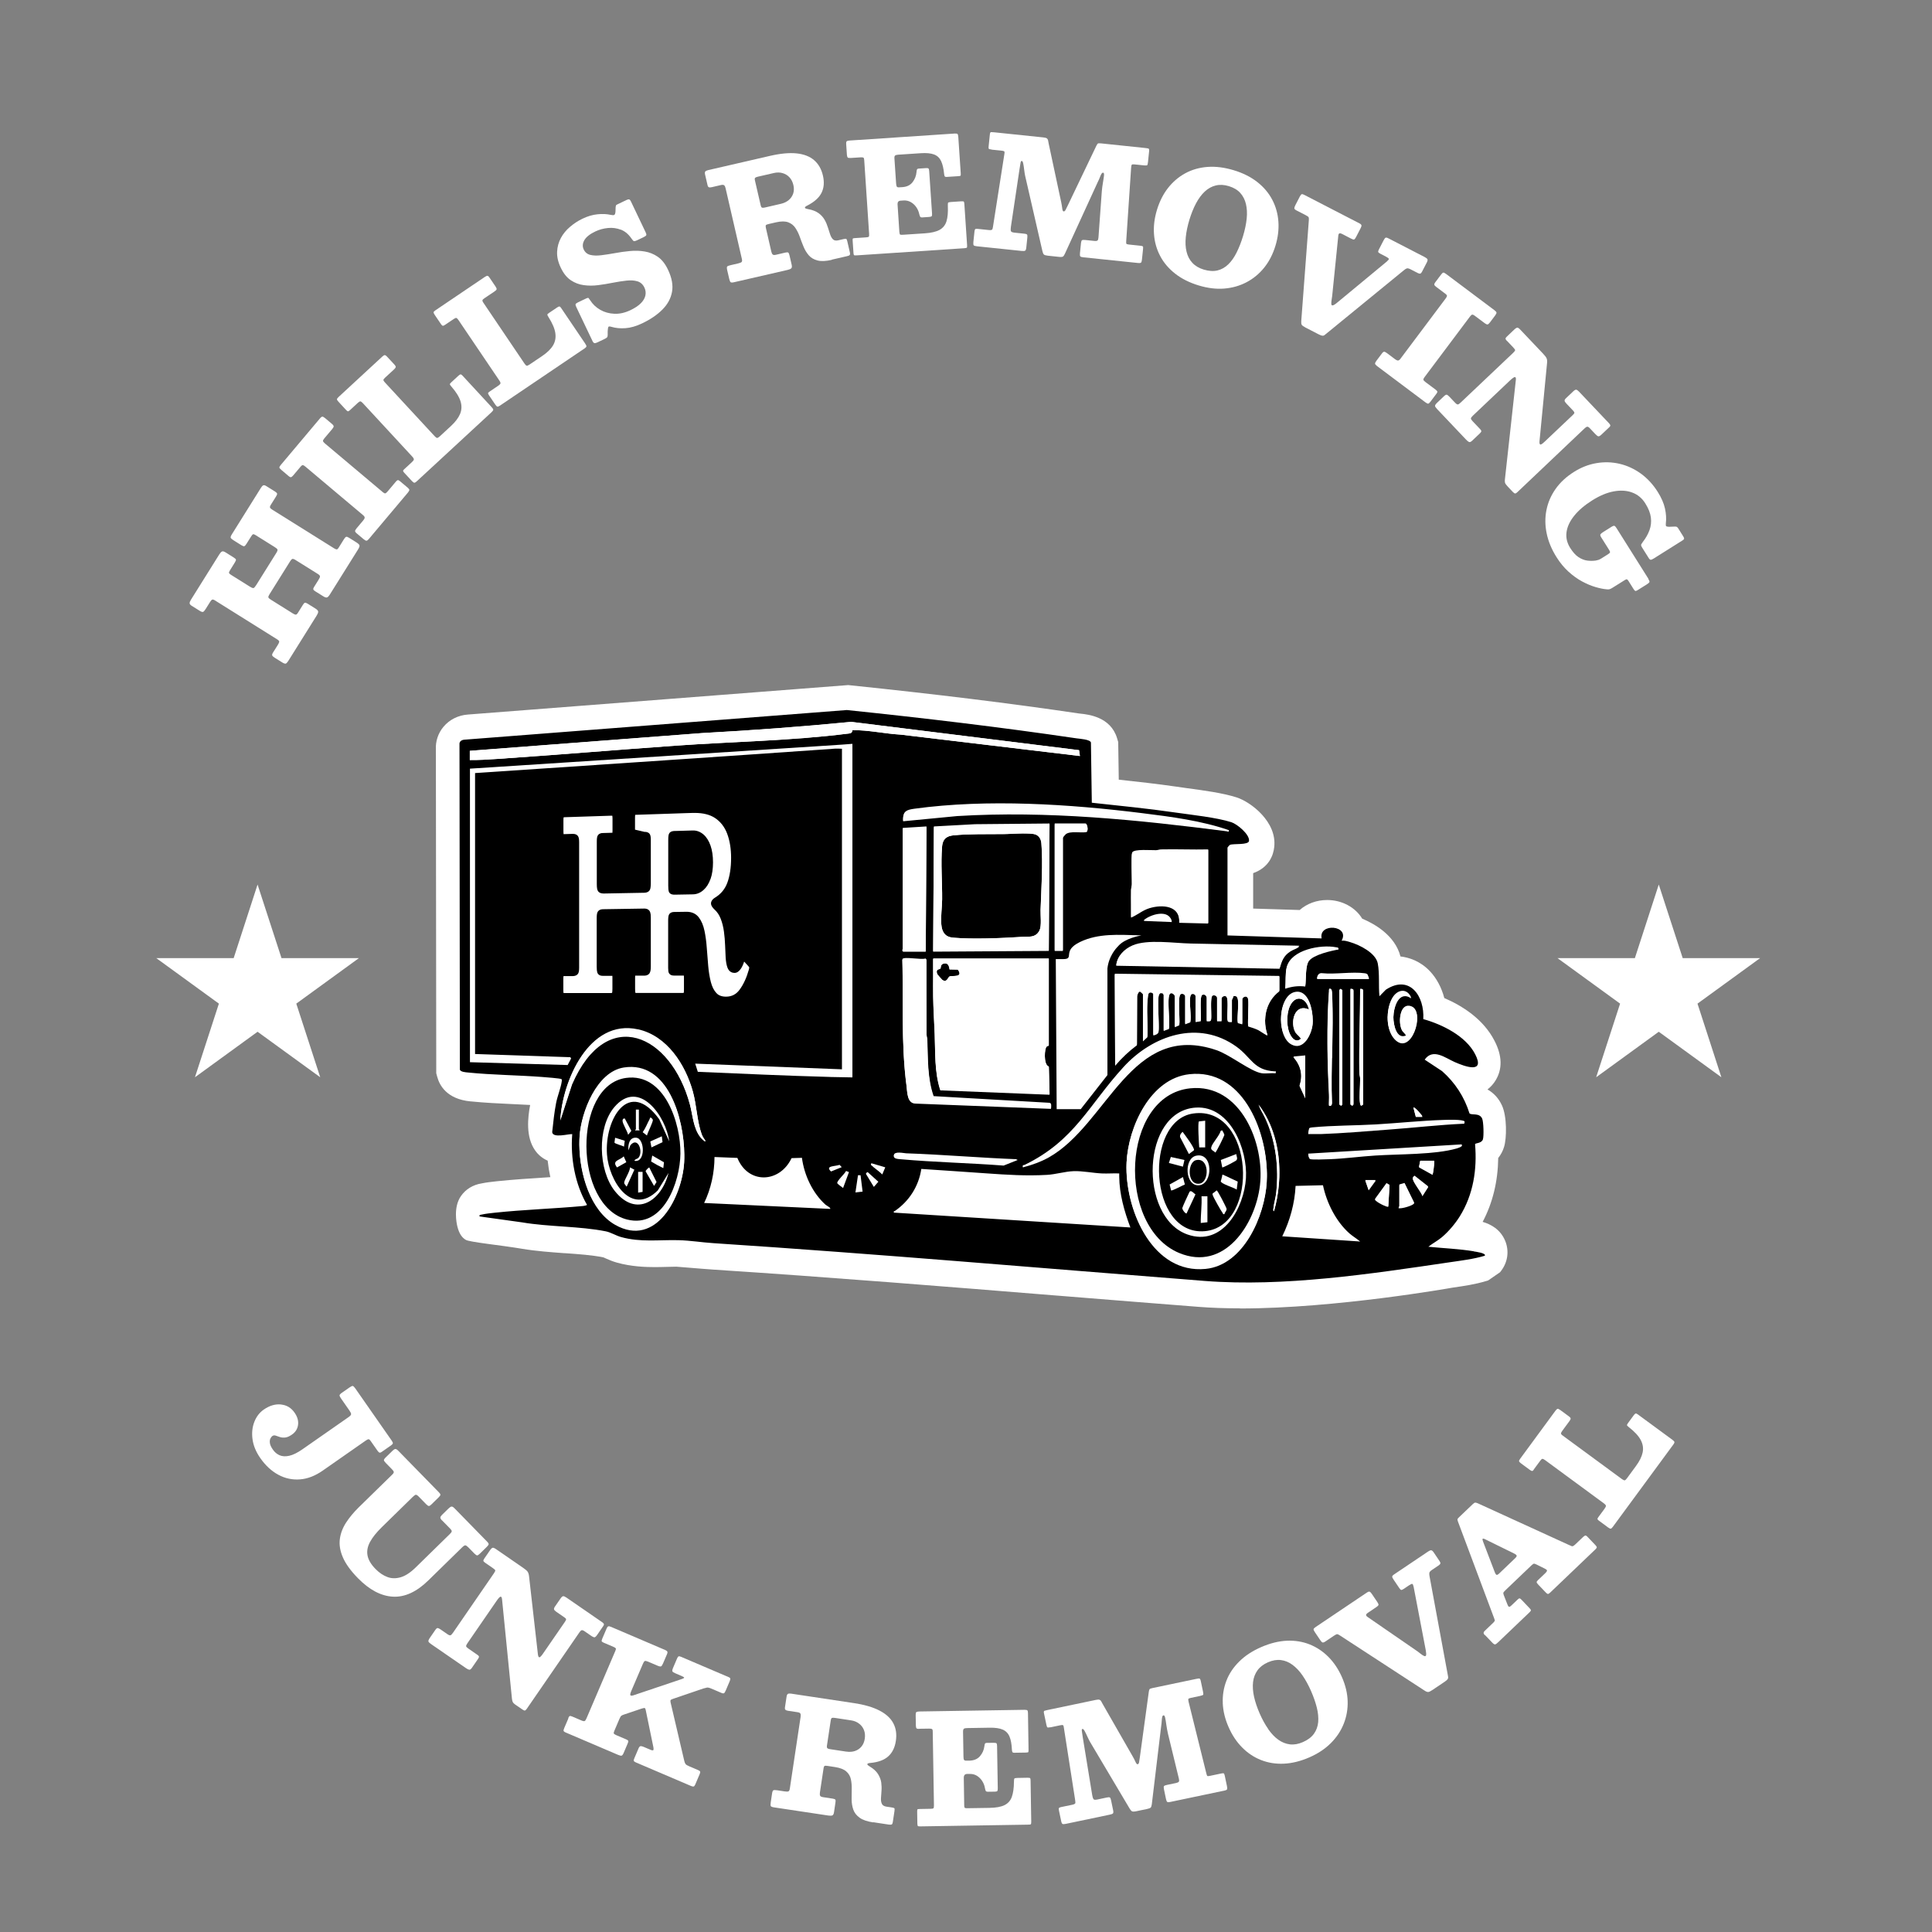 <svg viewBox="0 0 415.63 415.63" xmlns="http://www.w3.org/2000/svg" data-name="Layer 21" id="Layer_21">
  <rect x="0" y="0" width="415.63" height="415.63" fill="#808080" stroke="none"/>
  <defs>
    <style>
      .cls-1 {
        fill: #fff;
      }
    </style>
  </defs>
  <path d="M266.75,281.46c-3.17,0-6.13-.1-8.79-.31-10.01-.78-20.01-1.58-30.02-2.39l-.67-.05c-22.85-1.85-48.75-3.95-73.65-5.57-1.37-.09-3.67-.28-5.5-.43-1.3-.11-2.36-.2-2.61-.21-.53,0-1.19.02-1.9.04-.85.02-1.76.05-2.72.05-2.04,0-5.11-.1-8.22-.98-.88-.25-1.63-.57-2.24-.84l-.25-.11c-.13-.06-.27-.12-.39-.17-2.47-.49-5.3-.69-8.3-.9h-.16c-2.78-.21-5.94-.43-8.94-.93-2.01-.34-5.05-.75-7.5-1.07q-4.11-.55-4.64-.84c-.88-.47-1.51-1.44-1.87-2.95-.16-.66-.88-4.09.77-6.47,1.01-1.48,2.6-2.46,4.49-2.75.99-.21,2.06-.33,3.26-.46,3.55-.37,7.12-.6,10.57-.82l.92-.06c-.25-1.16-.44-2.35-.57-3.55-1.1-.48-2.01-1.22-2.7-2.2-2.05-2.9-1.58-7.06-1.07-9.78-1.01-.05-2.02-.1-3.01-.15l-.63-.03c-3-.14-6.09-.28-9.15-.59h-.06c-5.11-.5-6.66-3.5-7.13-5.25l-.22-.8-.08-69.65c-.09-1.79.49-3.52,1.63-4.88,1.29-1.55,3.15-2.48,5.24-2.64l81.83-6.34.57.06c18.31,1.9,34.36,3.87,49.08,6.05l.26.03c1.74.18,6.56.7,7.93,5.28l.25.84.12,8.09c4.06.44,8.23.9,12.37,1.5.56.08,1.18.17,1.82.26l.49.07c3.57.48,7.63,1.02,10.66,1.98,3.05.98,8.74,5.25,8.1,10.71-.18,1.65-1.04,4.34-4.53,5.59v7.62l10.01.31c1.56-1.38,3.65-2.15,5.91-2.15,3.16,0,6.04,1.54,7.54,4.01,2.64,1.11,7.06,3.59,8.23,8.13,1.79.21,4.25.96,6.36,3.2,1.42,1.51,2.49,3.52,3.07,5.75,3.83,1.65,8.4,4.5,10.81,9.21,1.65,3.2,1.72,6.06.22,8.51-.46.76-1.05,1.41-1.74,1.94,1.37.78,2.43,1.94,3.11,3.43,1.1,2.37,1.04,7.06.46,8.93-.27.89-.7,1.69-1.26,2.39-.07,5.05-1.19,9.66-3.35,13.74,1.77.52,3.84,1.62,4.86,4.11.87,2.15.55,4.54-.87,6.4l-.24.32-2.58,1.78-.38.11c-2.45.74-4.79,1.07-7.06,1.4l-.2.03c-.16.03-25.09,4.48-45.71,4.48,0,0,0,0,0,0Z" class="cls-1"></path>
  <polygon points="55.41 190.29 60.56 206.12 77.21 206.12 63.74 215.91 68.89 231.75 55.41 221.96 41.94 231.75 47.09 215.91 33.62 206.12 50.27 206.12 55.41 190.29" class="cls-1"></polygon>
  <polygon points="356.85 190.29 362 206.12 378.65 206.12 365.18 215.91 370.32 231.75 356.85 221.96 343.38 231.75 348.53 215.91 335.06 206.12 351.71 206.12 356.85 190.29" class="cls-1"></polygon>
  <g>
    <path d="M317.06,269.19c-3.21-.53-6.55-.65-9.78-.98.95-.75,2.02-1.29,2.95-2.08,1.43-1.22,2.83-2.88,3.82-4.47,2.9-4.66,3.74-10.08,3.28-15.51.07-.29,1.4-.14,1.69-1.05.22-.69.14-3.81-.17-4.47-.6-1.3-2.26-.65-2.72-1.11-1.11-3.56-3.11-6.63-5.9-9.09l-3.74-2.47c1.79-2.54,4.46-.35,6.48.53,2.15.94,6.58,2.59,4.39-1.68-2.02-3.94-7.08-6.42-11.17-7.57.3-4.91-2.9-9.68-8.05-6.33l-1.38,1.41c-.23-2.24.06-4.88-.36-7.05-.43-2.26-3.89-3.99-5.94-4.59-.6-.18-1.19-.38-1.84-.32,1.85-3.32-5-3.89-4.3-.48l-20.25-.64v-18.9s.38-.52.54-.59c.77-.31,3.98.09,4.09-.85.16-1.4-2.57-3.63-3.8-4.02-3.18-1.02-8.64-1.59-12.1-2.09-5.95-.87-11.94-1.44-17.92-2.1l-.19-12.96c-.2-.67-2.42-.79-3.1-.89-16.4-2.42-32.95-4.38-49.42-6.09l-82.28,6.38c-.6.05-1.11.38-1.04,1.03l.08,69.95c.14.5,1.26.57,1.77.62,5.2.53,10.69.56,15.94.96.53.04,4.04.3,4.16.47.12.17.06.34.04.53-.18,1.3-.91,3.1-1.2,4.56-.41,2.09-.62,4.21-.85,6.32.17,1.33,3.46.36,4.31.41-.4,5.17.59,10.74,3.19,15.23-.22.14-.61.21-.88.24-6.31.58-12.68.77-18.97,1.44-.86.09-1.97.21-2.8.4-.3.07-.57,0-.47.4l9.17,1.28c5.73.98,12.38.8,18,1.93,1.02.2,2.16.91,3.25,1.22,4.21,1.18,8.18.57,12.4.68,2.48.06,5.01.48,7.49.64,35.26,2.31,70.5,5.38,105.73,8.13,16.94,1.32,35.75-1.52,52.6-4.01,2.55-.38,5.13-.67,7.6-1.41.44-.57-2.12-.9-2.33-.93ZM295.83,254.02l-1.4,1.91-.66-1.91-.06-.16h2.23l-.12.16ZM279.6,233.56h0s-.03-.07-.03-.07c.23-.68.35-1.34.36-1.99h0c.02-1.47-.52-2.83-1.55-4.06-.04-.05-.08-.1-.13-.15l2.55-.24v9.09l-1.2-2.59ZM308.55,249.87v.02c-.02.68-.24,2.69-.4,2.69l-2.85-1.58-.03-.02.25-1.28h3.03s0,.09,0,.16ZM314.47,246.38c-.17.25-1.04.51-1.14.54-4.66,1.34-12.41,1.18-17.46,1.51-3.29.21-6.6.67-9.89.79-.72.03-3.66.14-4.12-.02-.26-.09-.35-.54-.4-.86-.01-.06-.02-.11-.03-.16l33.01-1.99c.07.06.07.12.02.19ZM305.99,240.14h-.07l-1.35-.02-.46-1.75-.04-.14c.22-.25,2.02,1.83,1.91,1.91ZM298.53,218.7c.02-1.5.38-2.99,1.02-4.06,1.09-1.83,3.16-2.13,4.05-.01-.04-.02-.07-.05-.11-.07-2.64-1.67-3.69,2.1-3.73,4.13,0,.05,0,.11,0,.16v.06c.03,1.57.68,4.74,2.71,3.85,0,0,0,0,0,0,.14-.2-.67-.9-.83-1.16-.29-.49-.46-1.26-.47-2.06v-.08c0-1.78.76-3.67,2.53-2.95.83.34,1.17,1.34,1.16,2.52,0,0,0,.02,0,.03,0,0,0,0,0,0,0,0,0,0,0,0,0,0,0,0,0,0t0,0s0,0,0,0c-.05,2.98-2.35,7.02-4.87,4.32-1.01-1.08-1.47-2.78-1.48-4.5,0-.07,0-.13,0-.2ZM296.03,241.89c4.82-.28,9.68-.81,14.51-.96.8-.03,4.16-.15,4.55.33l-.03.13-.05.19c-5.43.24-10.85.88-16.27,1.27-4.74.35-9.79.8-14.51.96-.92.03-1.84-.02-2.76,0h-.03l.2-1.08c.12-.14.48-.18.68-.2,4.52-.43,9.17-.38,13.71-.64ZM292.84,237.75c-.16-.11-.21-.21-.24-.4-.06-.35-.09-.77-.1-1.23,0-.07,0-.13,0-.2,0-1.2.11-2.63.11-3.69,0-.05,0-.09,0-.14h0c0-.06,0-.11,0-.16,0-.42-.17-.81-.17-1.26,0-.24,0-.47-.01-.71,0-.24,0-.47,0-.71,0-1.14,0-2.29,0-3.43.04-4.37.19-8.73.18-13.1.18-.07.64.07.64.24v24.56l-.4.24ZM290.92,237.75l-.4-.24v-24.8c.19-.06.64.07.64.24v24.56l-.24.24ZM288.53,237.75l-.4-.24v-24.56l.24-.24.4.24v24.56l-.24.24ZM286.53,227.64c-.02,1.07-.04,2.14-.05,3.2,0,.41,0,.81-.01,1.22,0,.6,0,1.2,0,1.79,0,.28,0,.56,0,.84.01.84.04,1.67.07,2.5,0,.03,0,.07,0,.09h0c-.02.38-.23.52-.64.45,0-.05,0-.1,0-.15,0-.04,0-.09,0-.13,0-.47.02-.96.03-1.44,0-.07,0-.14,0-.2,0-.13,0-.27,0-.4-.16-3.02-.28-6.33-.33-9.67,0-.06,0-.12,0-.19,0-.25,0-.5,0-.75,0-.47,0-.95,0-1.42,0-.44,0-.88,0-1.31.02-3.1.12-6.16.33-8.96h0s0-.02,0-.03c0-.06,0-.12,0-.17-.02-.16-.03-.27.25-.23.46.07.39.96.41,1.35.07,1.36.1,2.73.11,4.1,0,.66,0,1.33,0,2-.01,2.49-.08,4.98-.13,7.48ZM293.63,209.38c.77.11.59.49.89,1.1h-11.16c-.02-.62.35-1.2,1.03-1.12,2.88.3,6.46-.37,9.25.02ZM287.42,203.78c.23.05.49,0,.56.32-.02,0-.04,0-.06.01h0c-1.68.3-5.32,1.12-6.32,2.46-.83,1.1-.59,4.09-.8,5.5-1.49-.18-2.87-.03-4.29.47,0,0-.01,0-.02,0,.17-1.4-.03-3.21.33-4.53,1-3.74,7.36-4.86,10.59-4.23ZM279.52,203.46c-.06.06-.12.11-.19.16-.5.37-1.17.54-1.71.89-1.51.97-1.87,2.09-2.35,3.74l-35.11-.65h-.02c.21-1.96,1.78-3.48,3.51-4.22,3.19-1.37,8.94-.47,12.51-.4l23.37.47ZM218.56,249.54l-2.65,1.05c-7.31-.56-14.77-.71-22.09-1.36-.51-.05-1.44-.06-1.52-.58,0-.04,0-.09,0-.14.1-.91,2.13-.42,2.64-.4,8.02.28,15.99.98,24,1.28l-.37.15ZM233.97,178.27h0c0,.24-.07.45-.21.57-1.24.25-3.47-.3-4.48.45-.13.1-.63.71-.63.81v24.32h-1.75v-27.27h6.62c.24,0,.47.61.45,1.12ZM252.05,198.2h0l-5.82-.23h-.2c1.51-1.29,5.42-2.47,6.06.23h-.04ZM253.7,198.36h0c0-.09,0-.17,0-.25,0,0,0,0,0,0,.07-3.49-3.73-3.71-6.42-2.89-1.48.45-2.56,1.43-3.95,2.03h0c0-.08,0-.17,0-.26,0-.08,0-.17,0-.26,0-.44,0-.88,0-1.32,0-.34,0-.68,0-1.02,0-.76-.02-1.51,0-2.27,0-.23,0-.47,0-.7,0-.45.17-.84.17-1.26,0-.02,0-.05,0-.07,0-.21,0-.49,0-.81-.01-.79-.04-1.9-.05-2.94,0-.11,0-.23,0-.34,0-.3,0-.6,0-.87,0-.09,0-.18,0-.27,0-.75.05-1.32.13-1.49.38-.77,4.17-.44,5.11-.47.38-.01.73-.16,1.1-.17,3.37-.08,6.76.08,10.13,0v15.79l-6.21-.16ZM226.1,238.37s0,0,0,.01l-29.09-1.14c-1.89.01-1.8-2.31-1.99-3.75-.62-4.73-.77-9.49-.81-14.26v-1.01c0-.31,0-.62,0-.94,0-1.34,0-2.67,0-4.01,0-.57,0-1.14,0-1.7,0-.28,0-.57,0-.85,0-1.42-.03-2.84-.07-4.26,0-.05,0-.1,0-.16.39-.55,4.17.24,4.96-.11l.21.22v8.07s.02,8.02.02,8.02c0,0,0,.01,0,.02h0c.02.37.16.71.17,1.08.14,4.08,0,8.31,1.35,12.21l24.88,1.43c.4.04.43.36.41.7,0,0,0,0,0,0,0,.14-.02.27-.01.4ZM200.75,208.99c0-.62,0-1.24,0-1.85,0-.27,0-.54,0-.8,0-.05,0-.11,0-.16h24.88v18.66s-.31.02-.48.23c-.23.26-.38,1.15-.37,2.06v.02c.02,1.04.25,2.1.86,2.27l.16,5.95h0l-23.5-.94c-1.27-3.86-1.06-8.04-1.21-12.06-.1-2.68-.29-5.44-.33-8.12,0-.11,0-.22,0-.32-.02-1.21,0-2.42,0-3.63,0-.43,0-.86,0-1.29ZM200.75,204.58l.16-26.79,8.84-.48,16.03-.15v.16s-.16,27.11-.16,27.11l-24.88.16h0ZM199.31,177.79v.16s-.16,26.63-.16,26.63h-4.86l-.14-.17-.06-.07c0-.06.12-.12.12-.16v-26.07l5.1-.32ZM220.39,250.62c10.85-5.26,13.81-12.88,21.33-21.09,6.23-6.8,16.12-10.24,24.29-4.35,3.22,2.32,3.65,5.06,8.23,5.3.26.01.25-.15.2.13,0,.03-.01.07-.02.12-.93-.09-2.05.12-2.95,0-2.37-.32-6.77-3.93-9.72-4.95-18.43-6.36-23.4,15.91-36.12,23.05-1.75.98-3.65,1.65-5.58,2.15,0-.03,0-.05-.01-.08h0c-.05-.36.16-.19.36-.29ZM272.16,219.46c0,.06,0,.11,0,.17,0,.99.18,1.99.51,2.96,0,0-.03,0-.05,0-.3-.07-1.64-1.01-1.91-1.15-.65-.32-1.47-.58-2.16-.79-.04-.04-.05-.23-.06-.53,0-.23,0-.49,0-.79.01-.89.06-2.06.08-3.01,0-.15,0-.3,0-.44,0-.48-.01-.85-.05-1.04-.21-1.08-1.27-.51-1.27,0v5.34l-.96-.27c-.03-.16-.04-.35-.05-.56,0-.03,0-.07,0-.1v-.03c0-.86.11-2.04.13-3.05,0-.06,0-.13,0-.19,0-.64-.04-1.18-.19-1.51-.17-.37-.44-.42-.83-.34.01.24-.33.75-.33.86v4.7c-.31,0-.81.11-.93-.26-.03-.15-.05-.38-.05-.64,0-.09,0-.19,0-.29,0-.63.05-1.43.06-2.17,0-.16,0-.32,0-.47,0,0,0,0,0-.01,0-.75-.07-1.37-.27-1.57-.32-.43-1.04.03-1.04.4v4.86h-.96v-5.02c0-.33-.57-.75-.96-.49-.28.19-.34,1.11-.33,2.15v.08c0,.82.05,1.7.04,2.33v.08c0,.26-.02.47-.04.61-.12.37-.62.26-.93.26v-5.02c0-.36-.45-.94-.96-.64-.29.17-.35,1.12-.35,2.21,0,.09,0,.19,0,.28.01.75.05,1.54.05,2.16,0,.04,0,.08,0,.12,0,.06,0,.12,0,.17,0,.31,0,.55-.04.71l-1.11.17v-5.5c0-.48-.86-.87-1.08-.13-.11.37-.14.86-.13,1.4,0,.04,0,.09,0,.13.02,1.01.16,2.2.16,3.18v.04s0,.08,0,.13c0,.3-.03.57-.08.81l-1.1.42v-5.98c0-.35-.67-.83-1.04-.4-.23.27-.29,1.17-.28,2.24,0,.08,0,.15,0,.23.01,1.2.09,2.56.09,3.44v.07c0,.25-.02.47-.04.61l-.96.42v-6.62c0-.35-.78-1.05-1.12-.44-.19.35-.25,1.11-.24,2.02v.06c.01,1.43.16,3.21.16,4.41,0,.09,0,.17,0,.25,0,.27-.03.51-.06.69l-1.13.42v-7.73c0-.06-.15-.19-.15-.3l-.41-.1c-.2,0-.29.11-.39.26-.17.24-.23.97-.24,1.9,0,.19,0,.38,0,.59.02,1.53.13,3.4.12,4.62,0,.07,0,.13,0,.19,0,.35-.02.63-.05.82-.08.41-.71.65-1.12.72v-8.85c0-.28-.88-.69-1.08.03-.08.28-.17,1.48-.2,1.87-.03.45-.04.91-.04,1.37,0,.28,0,.56,0,.84.02,1.26.08,2.55.08,3.81,0,.09,0,.18,0,.26,0,.35-.01.71-.03,1.05l-.95.88v-10.13s-.51-.58-.7-.55c-.29.05-.54.76-.56,1.04v.16l-.04,10.32c-1.73,1.29-3.28,2.76-4.68,4.41h0s-.03-8.42-.03-8.42l-.05-11.03v-.16l35.4.48v3.11c-2.04,1.55-3.04,3.91-3.06,6.35ZM245.77,174.94c6.2.77,12.71,1.62,18.6,3.65,0,.08,0,.12-.04.15-.09.06-.31-.05-.44-.07-19.2-2.47-38.57-4.45-57.96-3.27l-11.64,1.12c0-.09,0-.17,0-.26v-.09c0-1.68.78-1.96,2.42-2.19,15.72-2.15,33.35-1,49.07.96ZM178.59,260.07h0s-27.03-1.27-27.03-1.27h-.08c1.48-3.06,2.22-6.5,2.23-9.89l4.92.19c2.33,5.73,9.11,5.43,11.66.05l2.23-.07c.49,3.73,2.29,7.6,5.11,10.12.17.15,1.18.64.96.87ZM137.25,221.43c6.27,1.39,10.21,7.58,11.81,13.38.8,2.89.9,6.43,1.88,9.12.21.58.5.98.84,1.47-.02.02-.06.03-.1.02-.28-.07-.91-.77-1.01-.89-1.53-1.9-1.64-4.71-2.25-7-4.04-15.14-17.91-21.58-25.37-4.34l-2.51,7.72s0,0,0,0v.04c.43-8.43,6.2-21.83,16.7-19.51ZM147.21,248.93c0,.09,0,.18,0,.26,0,.26-.02.51-.03.76-.43,7.34-5.97,18.42-14.84,13.39-5.34-3.03-7.61-10.85-7.7-16.99,0-.1,0-.2,0-.29v-.09c0-.55.02-1.09.05-1.61.35-5.15,3.67-13.81,9.52-14.71,9.51-1.48,12.95,10.96,13,18.74,0,.12,0,.23,0,.35,0,.07,0,.13,0,.2ZM182.31,157.83c-11.98,1.52-24.71,1.71-36.82,2.57-12.86.91-25.72,2-38.6,2.87-1.93.13-3.91.25-5.82.23v-1.98s50-3.82,50-3.82c10.7-.58,21.39-1.37,32.05-2.41l49.02,6.09.18,1.26-38.53-4.6c-3.48-.19-6.92-1.01-10.4-.96-.1.7-.44.68-1.08.76ZM243.11,264.06l-50.81-3.19s-.01-.06-.02-.08c-.05-.28.1-.19.23-.27,3.07-2.11,5.14-5.32,5.69-9.05,4.7.32,9.41.62,14.11.96,4.34.31,8.53.57,12.92.32,1.91-.11,3.85-.73,5.74-.8,1.87-.07,4.14.4,6.06.49,1.25.06,2.51-.06,3.75,0,0,.05,0,.11,0,.16,0,.09,0,.17,0,.26s0,.17,0,.26c.03,3.76,1.09,7.46,2.4,10.95h-.06ZM272.55,253.15c0,.37-.02.74-.04,1.1-.43,7.19-4.93,17.78-13.15,18.58-11.18,1.08-16.95-11.96-17.02-21.57v-.07c0-.43,0-.84.03-1.26.38-7.52,5.09-17.93,13.53-18.84,11.22-1.22,16.54,11.75,16.65,21.35,0,.14,0,.29,0,.43,0,.09,0,.18,0,.27ZM275.24,252.27c-.02,2.77-.42,5.54-1.14,8.12-.11.02-.16-.04-.18-.13h0c-.02-.13.03-.31.04-.41.12-1.08.48-2.27.6-3.39.11-1.05.18-2.11.2-3.17,0-.25,0-.5,0-.74-.03-4.06-.79-8.14-2.44-11.83-.42-.93-.98-1.81-1.4-2.74-.06-.13-.12-.26-.17-.39,3.14,4.11,4.5,9.37,4.48,14.6v.08ZM275.58,219.31c-.02-2.76,1.03-5.59,3.11-5.93,2.82-.47,3.74,3.78,3.72,6.21v.02c0,.24-.01.46-.03.65-.21,2.12-1.94,5.69-4.56,4.28-1.47-.8-2.2-2.96-2.24-5.18v-.05ZM292.39,267.07h0l-16.46-1.1h-.08c1.66-3.39,2.68-7.07,2.87-10.85l5.89-.14c.79,3.77,2.78,7.77,5.68,10.35.72.64,1.59,1.12,2.31,1.76h-.21ZM298.92,255.04l-.26,4.4c-.18.2-2.4-.88-2.81-1.43-.02-.03-.04-.06-.05-.09l2.48-3.41.65.38v.16ZM304.19,258.78c-.34.45-2.58,1.12-3.23.99-.03,0-.05-.01-.07-.02-.08-.06.16-.2.16-.24v-4.7l1.11-.32,2.06,4.21s-.02.05-.04.08ZM307.18,255.34l-1.18,1.86c-.18-.79-1.93-2.85-2.06-3.69-.01-.07,0-.13,0-.18.05-.17.24-.31.38-.41l2.93,2.31-.07.11ZM238.91,205.75c.09-.19.18-.37.28-.55-.1.18-.19.36-.28.55ZM232.37,202.47c3.92-1.88,8.33-1.53,12.54-1.42-4.21-.13-8.68-.59-12.54,1.42Z"></path>
    <g data-name="odd black pieces" id="odd_black_pieces">
      <path d="M204.27,208.55l1.79.04c1.29,1.84-1.31,1.19-1.81,1.49-.36.22-.55,1.38-1.53.73-.07-.05-1.09-1.2-1.12-1.28-.39-1.14.53-.95.7-1.16.14-.17-.02-.86.63-1.05.96-.29,1.24.4,1.34,1.23Z"></path>
      <path d="M215.7,179.43c1.94-.02,4.8-.29,6.64-.03,1.05.15,1.61.96,1.7,1.97.37,4.36-.02,9.93-.17,14.35-.04,1.2.25,3.43-.22,4.4-.83,1.73-2.46,1.33-3.99,1.43-4.26.28-10.47.54-14.68.16-1.66-.15-2.34-1.21-2.47-2.79-.15-1.8.15-3.65.17-5.42.04-3.59-.32-7.86-.01-11.34.14-1.6.91-2.31,2.48-2.46,3.25-.33,7.25-.23,10.57-.27Z"></path>
      <path d="M281.6,217.18c-3.13-1.43-4.16,2.87-2.84,5,.2.32,1.15,1.05,1.09,1.3-.83.74-1.59.19-2.1-.6-1.03-1.62-1.04-4.67-.27-6.39,1.2-2.67,3.62-1.86,4.12.7Z"></path>
    </g>
    <g>
      <path d="M147.21,248.39c-.1-7.79-3.56-20.04-13-18.58-5.85.91-9.18,9.56-9.52,14.71-.03.47-.05.95-.05,1.45v.09c0,.1,0,.19,0,.29.05,6.17,2.32,14.1,7.7,17.15,8.87,5.03,14.41-6.05,14.84-13.39.02-.3.03-.6.03-.92,0-.09,0-.17,0-.26,0-.06,0-.13,0-.2,0-.11,0-.23,0-.35Z" class="cls-1"></path>
      <path d="M134.69,231.89c-11.5,1.56-11.33,27.59.23,30.47,7.84,1.96,11.39-8.12,11.46-14.17.08-6.48-3.36-17.43-11.69-16.3Z"></path>
      <path d="M143.98,245.56l-2.16-4.77c-6.51-9-11.79-.02-11.24,7.57.4,5.55,5.15,13.45,10.93,7.73l2.31-3.75c-1.48,5.93-6.9,9.71-11.55,3.89-3.57-4.46-3.85-13.68-.09-18.08,5.33-6.24,11.15,2.12,11.79,7.41Z" class="cls-1"></path>
      <path d="M136.48,249.71c.13-.38.63-.37.87-.64,1.08-1.23-.07-4.69-1.74-2.69l-.41,1.1c-.13-1.17.16-2.86,1.68-2.72,1.86.17,2.04,5.46-.4,4.96Z" class="cls-1"></path>
      <g data-name="L spoke Wheel" id="L_spoke_Wheel">
        <polygon points="138.24 252.1 138.24 256.41 137.28 256.57 137.28 252.1 138.24 252.1" class="cls-1"></polygon>
        <path d="M142.84,250.05l-.14,1.25c-.9-.43-1.78-.9-2.63-1.43l.25-1.28,2.53,1.46Z" class="cls-1"></path>
        <path d="M136.47,251.64l-1.66,3.65c-.15-.21-.54-.59-.53-.85.04-.71,1.26-2.39,1.25-3.3l.94.49Z" class="cls-1"></path>
        <path d="M139.67,251.14l1.57,3.14-.53.85-1.81-3.13c-.04-.23.72-.89.77-.85Z" class="cls-1"></path>
        <path d="M139.19,244.29l-.93-.72c.62-.86.98-1.87,1.49-2.8.08-.15.02-.43.31-.31.1.04.35.32.38.43.11.44-1.13,2.76-1.26,3.39Z" class="cls-1"></path>
        <polygon points="142.38 244.45 142.53 245.71 140.15 246.84 139.9 245.56 142.38 244.45" class="cls-1"></polygon>
        <path d="M137.44,238.71v4.23s.3.21.08.24h-.88c-.08-.06.16-.21.16-.24v-4.23h.64Z" class="cls-1"></path>
        <path d="M134.73,250.03l-1.99,1.12c-1.2-1.53.58-1.48,1.44-2.39l.56,1.27Z" class="cls-1"></path>
        <path d="M134.41,240.62l1.41,2.66-.69.85c-.17-.77-1.15-2.29-1.2-2.96-.02-.34.11-.59.48-.54Z" class="cls-1"></path>
        <path d="M134.4,245.41l-.16,1.27c-.34-.25-1.98-.6-2.05-.89l.14-1.03,2.07.65Z" class="cls-1"></path>
      </g>
    </g>
    <g data-name="Right Tire" id="Right_Tire">
      <path d="M272.54,252.44c-.18-9.58-5.49-22.4-16.65-21.19-8.44.92-13.15,11.33-13.53,18.84-.02.36-.03.72-.03,1.09v.07c0,9.62,5.78,22.82,17.02,21.73,8.22-.8,12.73-11.39,13.15-18.58.02-.41.04-.83.04-1.26,0-.09,0-.18,0-.27,0-.14,0-.29,0-.43Z" class="cls-1"></path>
      <path d="M256.05,234.13c-14.87,1.53-15.91,29.82-2.36,35.43,9.72,4.03,16.35-6.1,17.36-14.53,1.08-9.02-4.16-22.02-15-20.9Z"></path>
      <path d="M257.33,238.27c-11.82.63-12.44,23.57-1.88,27.3,7.61,2.69,12.19-5.77,12.59-12.12.38-6.15-3.36-15.57-10.71-15.18Z" class="cls-1"></path>
      <path d="M256.68,239.55c-10.65,1.53-9.64,26.37,2.51,25.31,11.96-1.04,10.66-27.21-2.51-25.31Z"></path>
      <g data-name="R spoke wheel" id="R_spoke_wheel">
        <path d="M259.27,241.1v5.74h-1.28c-.07-.74-.35-5.43-.06-5.59l1.33-.15Z" class="cls-1"></path>
        <path d="M259.75,257.36v5.58l-1.43.16c-.03-1.92.27-3.81.16-5.74h1.28Z" class="cls-1"></path>
        <path d="M263.41,261.19c-.36.09-.26-.07-.36-.2-.36-.46-2.04-3.42-2.16-3.91-.03-.11-.08-.22,0-.33l.85-.66c.22,0,2.09,3.68,2.13,3.94.07.48-.4.73-.45,1.16Z" class="cls-1"></path>
        <path d="M266.27,254.19l-.22,1.73c-.52-.43-3.41-1.22-3.43-1.82.15-.36.2-.77.31-1.13.05-.18-.11-.29.24-.23l3.09,1.45Z" class="cls-1"></path>
        <path d="M255.28,261.03c-.23.17-.98-.82-.93-1.16.03-.19,1.36-3.13,1.53-3.43.33-.56.97.33,1.3.51l-1.9,4.07Z" class="cls-1"></path>
        <path d="M256.86,247.45l-1.09.82-1.89-3.63c-.12-.47.2-.86.53-1.15.39.52,2.68,3.55,2.45,3.96Z" class="cls-1"></path>
        <path d="M262.94,243.17s.48.83.46,1c-.03.21-1.76,3.78-1.97,3.78-.34-.46-1.03-.47-.85-1.15.25-.95,1.75-2.45,2.03-3.53l.33-.1Z" class="cls-1"></path>
        <path d="M265.97,248.27c0,.46.37.95,0,1.36-.11.13-2.91,1.64-3.03,1.51l-.31-1.59,3.34-1.28Z" class="cls-1"></path>
        <path d="M251.94,256.09l-.32-1.27,2.87-1.6.41,1.6c-.44.14-2.76,1.44-2.96,1.27Z" class="cls-1"></path>
        <polygon points="254.81 249.55 254.48 250.98 251.46 250.19 251.88 248.9 254.81 249.55" class="cls-1"></polygon>
      </g>
      <path d="M257.31,248.63c-2.67.61-2.38,6.56.6,6.36,3.11-.22,3.12-7.2-.6-6.36Z" class="cls-1"></path>
      <path d="M257.31,249.58c2.9-.67,2.91,4.74.75,5.06-2.7.4-2.67-4.62-.75-5.06Z"></path>
    </g>
    <g data-name="odd white pieces" id="odd_white_pieces">
      <path d="M232.32,162.64l-38.53-4.6c-3.48-.19-6.92-1.01-10.4-.96-.1.7-.44.68-1.08.76-11.98,1.52-24.71,1.71-36.82,2.57-12.86.91-25.72,2-38.6,2.87-1.93.13-3.91.25-5.82.23v-1.98s50-3.82,50-3.82c10.7-.58,21.39-1.37,32.05-2.41l49.02,6.09.18,1.26Z" class="cls-1"></path>
      <path d="M225.78,235.36l-.15-5.79c-.64-.18-.87-1.34-.86-2.43v-.02c0-.85.16-1.65.37-1.9.18-.2.48-.2.48-.23v-18.66h-24.88s0,0,0,0c0,.27,0,.53,0,.8,0,.62,0,1.23,0,1.85,0,.43,0,.86,0,1.29-.01,1.21-.02,2.42,0,3.63,0,.16,0,.32,0,.49.04,2.68.23,5.44.33,8.12.16,4.02-.06,8.2,1.21,12.06l23.5.94v-.16ZM201.78,208.59s.03-.02.05-.02c.13-.06.28-.09.38-.13.03-.01.05-.02.07-.04.01,0,.02-.02.03-.03.14-.17-.02-.86.63-1.05.96-.29,1.24.4,1.34,1.23l1.79.04c1.29,1.84-1.31,1.19-1.81,1.49-.36.22-.55,1.38-1.53.73-.06-.04-.74-.8-1.01-1.13-.02-.03-.04-.05-.05-.07-.03-.04-.05-.07-.05-.08-.02-.05-.03-.1-.04-.14-.01-.04-.02-.09-.03-.13-.08-.4.06-.58.24-.68Z" class="cls-1"></path>
      <path d="M240.77,252.58c0,.09,0,.17,0,.26,0-.09,0-.18,0-.26h0Z" class="cls-1"></path>
      <path d="M245.56,201.23s-.04,0-.11.02c-.58.11-3.28.66-4.67,2.05-.18.17-.35.35-.5.53-.42.47-.78.98-1.08,1.53-.1.18-.19.36-.28.55-.05.11-.1.22-.14.33-.05.11-.09.22-.13.33-.2.56-.34,1.14-.41,1.76v22.95s-5.75,7.34-5.75,7.34c0,0-5.01,0-5.17,0,0,0-.03-4.57-.19-32.29h1.61c2.56,0-.42-1.75,3.64-3.7,3.92-1.88,8.33-1.53,12.54-1.42.22,0,.43.01.65.02Z" class="cls-1"></path>
      <path d="M275.22,210.16v3.11c-2.92,2.21-3.71,6.07-2.55,9.49-.12.1-1.67-1-1.97-1.14-.65-.32-1.47-.58-2.16-.79-.19-.22.14-4.96-.02-5.8-.21-1.08-1.27-.51-1.27,0v5.34l-.96-.27c-.22-1.25.36-4.43-.11-5.44-.17-.37-.44-.42-.83-.34.01.24-.33.75-.33.86v4.7c-.31,0-.81.11-.93-.26-.2-.95.29-4.61-.26-5.16-.32-.43-1.04.03-1.04.4v4.86h-.96v-5.02c0-.33-.57-.75-.97-.49-.61.41-.16,4.37-.33,5.25-.12.37-.62.26-.93.26v-5.02c0-.36-.45-.94-.96-.64-.65.38-.16,4.74-.33,5.65l-1.11.17v-5.5c0-.48-.86-.87-1.08-.13-.39,1.32.24,4.19-.05,5.69l-1.1.42v-5.98c0-.35-.67-.83-1.04-.4-.58.68-.06,5.44-.23,6.59l-.96.42v-6.62c0-.34-.78-1.05-1.12-.44-.59,1.07.11,5.96-.15,7.44l-1.13.42v-7.73c0-.06-.15-.19-.15-.3l-.4-.1c-.2,0-.29.11-.39.26-.55.78.07,6.76-.17,8.12-.08.42-.71.65-1.12.72v-8.85c0-.28-.88-.69-1.08.03-.08.28-.17,1.48-.2,1.87-.15,2.39.13,4.93,0,7.34l-.95.88v-10.13s-.51-.58-.7-.55c-.29.05-.53.76-.56,1.04l-.04,10.48c-1.73,1.29-3.28,2.76-4.68,4.41l-.08-19.61,35.4.48Z" class="cls-1"></path>
      <path d="M259.91,182.89v15.79l-6.22-.16c.25-3.73-3.66-3.98-6.41-3.14-1.48.45-2.56,1.43-3.95,2.03.03-1.94-.04-3.89,0-5.83,0-.45.17-.84.17-1.26.02-1.1-.19-6.25.07-6.79.38-.77,4.17-.44,5.11-.47.38-.01.73-.16,1.1-.17,3.37-.08,6.76.08,10.13,0Z" class="cls-1"></path>
      <path d="M225.78,177.31l-16.03.15-8.84.48-.16,26.63v.16s24.88-.16,24.88-.16l.16-27.27h0ZM202.65,182.17c0-.06.01-.12.02-.18,0-.06.02-.11.02-.17,0,0,0,0,0-.01,0-.05.02-.11.03-.16.01-.05.02-.11.04-.16,0-.04.02-.08.03-.12.02-.05.03-.11.05-.16,0,0,0-.01,0-.02.02-.06.05-.11.07-.17.01-.03.03-.06.04-.09,0,0,0-.01,0-.02.02-.03.03-.06.05-.09.03-.05.06-.11.1-.15.02-.02.03-.05.05-.07.05-.06.1-.12.16-.18.02-.02.03-.03.05-.05.02-.02.04-.04.06-.05.02-.02.04-.03.06-.05.02-.01.03-.02.04-.03.19-.14.4-.26.65-.34.03,0,.06-.02.08-.03.16-.05.34-.09.53-.12.05,0,.09-.02.14-.02.07,0,.13-.02.2-.02,3.25-.33,7.25-.23,10.57-.27.12,0,.25,0,.38,0,.04,0,.09,0,.13,0,.13,0,.26,0,.39-.01.03,0,.06,0,.09,0,.14,0,.28-.01.42-.02.26-.01.53-.02.81-.04.2,0,.4-.02.6-.02.2,0,.4-.02.6-.02.25,0,.5-.01.75-.02.53,0,1.04,0,1.51.02.17,0,.33.02.49.04.16.01.31.03.46.05,1.05.15,1.61.96,1.7,1.97.37,4.36-.02,9.93-.17,14.35-.04,1.2.25,3.43-.22,4.4-.83,1.73-2.46,1.33-3.99,1.43-.26.02-.52.03-.79.05-.17,0-.33.02-.5.03-.02,0-.03,0-.05,0-.19.01-.37.02-.56.03-.86.05-1.76.09-2.68.13-.31.01-.62.02-.93.03-1.14.04-2.31.07-3.45.07-.44,0-.87,0-1.3,0-.45,0-.9,0-1.33-.02-.22,0-.44-.01-.65-.02-.53-.02-1.05-.04-1.55-.08-.15,0-.3-.02-.44-.03s-.29-.02-.43-.04c-1.66-.15-2.34-1.21-2.47-2.79-.16-1.8.15-3.65.17-5.42.04-3.59-.32-7.86-.01-11.33Z" class="cls-1"></path>
      <path d="M226.1,238.55l-29.09-1.13c-1.89.01-1.8-2.31-1.99-3.75-1.19-9.01-.65-18.11-.91-27.17.39-.55,4.17.24,4.96-.11l.21.22.02,16.09c0,.38.16.73.17,1.1.13,4.08,0,8.32,1.34,12.21l24.88,1.43c.57.06.38.69.4,1.12Z" class="cls-1"></path>
      <path d="M279.52,203.62c-.51.49-1.29.66-1.9,1.05-1.51.96-1.87,2.09-2.35,3.74l-35.14-.65c.21-1.96,1.78-3.48,3.51-4.22,3.19-1.37,8.94-.47,12.51-.4l23.37.47Z" class="cls-1"></path>
      <path d="M178.51,231.68c-9.47-.25-18.94-.7-28.39-1.1l-.56-1.76,31.57,1.22v-68.96c-.48,0-1-.06-1.39-.03-14.49,1.05-77.54,5.26-77.54,5.26v60.44l20.5.69.16.27-.74,1.41-21.02-.61v-63.15l80.05-5.17h0s2.23-.17,2.23-.17v71.76l-4.86-.09Z" class="cls-1"></path>
      <path d="M194.21,178.27l5.1-.32-.16,26.79h-4.86l-.2-.24c0-.06.13-.12.13-.16v-26.07Z" class="cls-1"></path>
      <path d="M264.37,178.75c.04.3-.31.1-.48.08-19.2-2.47-38.57-4.45-57.96-3.27l-11.64,1.12c-.11-1.99.66-2.3,2.41-2.53,15.72-2.15,33.35-1,49.07.96,6.2.77,12.71,1.62,18.6,3.65Z" class="cls-1"></path>
      <path d="M271.47,230.89c-2.37-.32-6.77-3.93-9.72-4.95-18.43-6.36-23.4,15.91-36.12,23.05-1.75.98-3.65,1.64-5.58,2.15-.09-.46.13-.26.35-.36,10.85-5.26,13.8-12.88,21.33-21.09,6.24-6.8,16.12-10.24,24.29-4.35,3.22,2.32,3.65,5.06,8.23,5.3.29.01.24-.19.18.25-.93-.09-2.05.12-2.95,0Z" class="cls-1"></path>
      <path d="M151.79,245.56c-.17.18-.99-.73-1.11-.88-1.53-1.9-1.64-4.71-2.25-7-4.04-15.14-17.91-21.58-25.37-4.35l-2.52,7.76c.44-8.43,6.22-21.83,16.72-19.51,6.27,1.39,10.21,7.58,11.81,13.38.8,2.89.9,6.43,1.88,9.12.21.58.5.98.84,1.47Z" class="cls-1"></path>
      <path d="M228.65,204.58h-1.75v-27.27h6.62c.35,0,.68,1.3.24,1.69-1.24.25-3.47-.3-4.48.46-.13.1-.63.71-.63.81v24.32Z" class="cls-1"></path>
      <path d="M278.69,213.54c-2.03.34-3.09,3.06-3.11,5.77v.05c0,2.27.73,4.53,2.24,5.34,2.62,1.42,4.34-2.16,4.56-4.28.02-.24.04-.51.03-.81v-.02c-.02-2.45-.96-6.5-3.72-6.05ZM277.47,216.48c1.2-2.67,3.62-1.86,4.12.7h0c-.47-.21-.9-.3-1.28-.28-.03,0-.07,0-.1,0-.08,0-.15.02-.23.04,0,0-.02,0-.03,0-.03,0-.07.02-.1.03-.04.01-.08.02-.11.04-.05.02-.09.04-.13.06-.04.02-.08.04-.12.06,0,0,0,0,0,0-.02.01-.05.03-.07.04-.05.03-.1.07-.15.11-.02.02-.05.04-.07.06-.02.02-.05.04-.07.06-.02.02-.05.04-.07.07-.02.02-.04.04-.05.06-.02.02-.04.04-.05.06-.04.04-.07.08-.1.12-.02.02-.03.04-.05.06-.11.15-.2.32-.28.5-.02.05-.04.1-.06.14-.04.1-.08.2-.11.31-.02.05-.03.09-.04.14-.02.09-.05.18-.06.28,0,.05-.02.09-.02.14-.03.18-.05.36-.05.55,0,.06,0,.12,0,.18,0,.05,0,.11,0,.16,0,.04,0,.08,0,.13,0,.09.01.19.02.28,0,.05.01.09.02.14,0,.02,0,.05,0,.07.01.08.03.15.04.22.02.12.05.24.09.35.02.07.04.14.07.2.03.09.07.17.11.26s.08.17.12.24c.02.04.04.08.07.12.06.09.18.22.32.36,0,0,.02.01.02.02.03.03.06.06.09.09.02.02.03.03.05.05.03.03.06.06.1.09.02.02.03.03.05.05.02.02.03.03.05.05.02.02.03.03.05.05.02.02.04.04.05.06.02.02.04.04.05.06.12.13.22.25.26.34,0,0,0,.02,0,.03,0,.03.01.05,0,.07-.34.3-.66.38-.96.33-.02,0-.03,0-.05,0-.03,0-.06-.02-.09-.02-.02,0-.03-.01-.05-.02-.19-.07-.36-.19-.52-.35-.05-.05-.1-.11-.15-.16-.03-.03-.05-.06-.07-.09-.07-.09-.14-.19-.2-.29-1.03-1.62-1.04-4.67-.27-6.39Z" class="cls-1"></path>
      <path d="M287.98,204.26c-1.65.29-5.37,1.12-6.38,2.47-.83,1.1-.58,4.09-.8,5.5-1.49-.18-2.88-.02-4.31.48.17-1.4-.03-3.21.33-4.53,1-3.74,7.36-4.86,10.59-4.23.23.04.49,0,.56.32Z" class="cls-1"></path>
      <path d="M303.6,214.79c-2.72-1.84-3.8,2.01-3.84,4.06-.03,1.47.58,5.01,2.72,4.07.14-.2-.67-.9-.83-1.16-.95-1.61-.53-6.15,2.07-5.09,2.93,1.19-.17,10.69-3.71,6.9-1.93-2.07-1.86-6.42-.46-8.76,1.09-1.83,3.16-2.13,4.05-.01Z" class="cls-1"></path>
      <path d="M315.08,241.42l-.08.32c-5.43.24-10.85.88-16.27,1.27-4.74.34-9.79.8-14.51.96-.93.03-1.86-.02-2.79,0l.2-1.08c.12-.14.48-.18.68-.2,4.52-.43,9.17-.38,13.71-.64,4.82-.28,9.68-.81,14.51-.96.8-.03,4.16-.15,4.55.33Z" class="cls-1"></path>
      <path d="M314.45,246.36c.34.29-.99.69-1.11.72-4.66,1.34-12.41,1.18-17.46,1.51-3.28.21-6.6.67-9.89.79-.72.03-3.66.14-4.12-.02-.31-.1-.37-.71-.42-1.01l33.01-1.99Z" class="cls-1"></path>
      <path d="M218.93,249.55l-3.02,1.2c-7.31-.56-14.77-.71-22.09-1.36-.55-.05-1.6-.06-1.53-.72.1-.91,2.13-.42,2.64-.4,8.02.28,15.99.98,24,1.28Z" class="cls-1"></path>
      <path d="M285.9,237.91c-.04-.77.05-1.55,0-2.32-.37-6.94-.53-15.41,0-22.32.02-.25-.13-.45.24-.4.46.07.39.96.41,1.35.37,7.6-.3,15.5,0,23.14,0,.45-.2.62-.65.55Z" class="cls-1"></path>
      <path d="M293.24,237.67l-.4.24c-.16-.11-.21-.21-.24-.4-.24-1.35.04-3.9,0-5.43,0-.42-.17-.81-.17-1.26-.11-5.99.19-11.97.17-17.95.18-.07.64.07.64.24v24.56Z" class="cls-1"></path>
      <path d="M290.53,212.87c.19-.06.64.07.64.24v24.56l-.24.24-.4-.24v-24.8Z" class="cls-1"></path>
      <polygon points="288.14 213.11 288.38 212.87 288.77 213.11 288.77 237.67 288.53 237.91 288.14 237.67 288.14 213.11" class="cls-1"></polygon>
      <path d="M283.35,210.64c-.02-.62.35-1.2,1.03-1.13,2.88.3,6.46-.37,9.25.02.77.11.59.49.89,1.1h-11.16Z" class="cls-1"></path>
      <path d="M301.05,254.97l1.11-.32,2.06,4.21c-.11.46-2.77,1.26-3.34,1.05-.08-.06.16-.2.16-.24v-4.7Z" class="cls-1"></path>
      <path d="M274.1,260.55c-.28.04-.16-.36-.14-.54.12-1.08.48-2.27.6-3.39.58-5.3-.06-10.86-2.24-15.74-.47-1.06-1.13-2.05-1.57-3.13,4.82,6.32,5.44,15.32,3.35,22.8Z" class="cls-1"></path>
      <path d="M280.8,227.22v9.09l-1.23-2.66c.79-2.31.26-4.4-1.32-6.19l2.55-.24Z" class="cls-1"></path>
      <path d="M298.66,259.6c-.2.21-2.66-1.01-2.86-1.51l2.48-3.41.65.37-.27,4.55Z" class="cls-1"></path>
      <path d="M252.1,198.36l-6.06-.24c1.51-1.29,5.42-2.46,6.06.24Z" class="cls-1"></path>
      <path d="M308.55,249.87c.03.35-.22,2.87-.4,2.87l-2.88-1.6.25-1.28h3.03Z" class="cls-1"></path>
      <path d="M306,257.36c-.19-.86-2.24-3.2-2.05-3.87.05-.17.24-.31.38-.41l2.92,2.31-1.25,1.97Z" class="cls-1"></path>
      <polygon points="295.95 254.01 294.44 256.09 293.72 254.01 295.95 254.01" class="cls-1"></polygon>
      <path d="M306,240.3h-1.42s-.49-1.91-.49-1.91c.22-.25,2.02,1.83,1.91,1.91Z" class="cls-1"></path>
      <polygon points="185.13 252.82 185.57 256.35 184.03 256.53 184.58 252.82 185.13 252.82" class="cls-1"></polygon>
      <path d="M190.45,251.12l-.65,1.54c-.84-.84-1.54-1.21-2.45-2.07l.09-.35,3.01.89Z" class="cls-1"></path>
      <path d="M182.64,252.15l-1.27,3.43c-.18-.18-1.28-.88-1.26-1.1.05-.59,1.62-1.95,1.9-2.57l.63.24Z" class="cls-1"></path>
      <path d="M186.67,252.16l2.29,2.07-.97,1.11-1.69-2.78c-.05-.19.3-.43.37-.39Z" class="cls-1"></path>
      <path d="M181.08,251.09l-2.3.93c-1.39-1.28.93-1.07,1.83-1.43l.48.5Z" class="cls-1"></path>
      <path d="M138.65,178.96h.07c.65,0,.95.28,1.08.51.15.25.21.62.21,1.27v8.98c0,.35,0,.65-.03.91-.02.3-.06.5-.11.65-.1.29-.39.77-1.32.78l-8.58.16h-.07c-.22,0-.87,0-1.22-.47-.21-.28-.29-.73-.29-1.59v-9.14c0-.65.06-1.02.2-1.27.14-.24.43-.53,1.07-.54l2.09-.06c.01-.1.02-.26.02-.49v-2.55c0-.34-.03-.53-.05-.62-.03,0-.08-.01-.15-.01h-.05s-10.09.33-10.09.33c-.09,0-.15.02-.17.02-.02.07-.05.23-.05.57v2.35c0,.37.02.58.04.7,0,0,.02,0,.03,0l1.93-.06h.06c.59,0,.89.24,1.04.44.2.26.28.65.28,1.32v27.07c0,.76-.11,1.18-.38,1.43-.32.3-.78.34-1.1.34h-1.88c-.02.13-.04.35-.04.73v2.17c0,.4.02.62.05.74.04,0,.09,0,.16,0h10.01c.14,0,.23-.02.27-.04.03-.09.07-.33.07-.84v-2.48c0-.15,0-.26-.01-.34h-2.08c-.84.01-1.1-.51-1.17-.74-.08-.26-.12-.64-.12-1.23v-10.43c0-.7.06-1.09.21-1.36.14-.26.46-.56,1.17-.57l8.86-.14c.67,0,1,.3,1.15.54.11.18.18.41.22.75.02.18.03.4.03.68v10.49c0,.7-.08,1.12-.25,1.4-.02.02-.03.05-.04.07-.01.02-.02.03-.03.04-.02.03-.04.05-.07.08-.04.04-.08.07-.11.1-.05.05-.12.08-.18.12-.08.04-.16.07-.26.1-.03,0-.06.02-.09.02-.1.02-.2.03-.31.04-.05,0-.1,0-.15,0h-1.87c0,.1-.02.22-.02.41v2.46c0,.49.04.73.06.83.04,0,.1.02.2.02h9.94c.14,0,.22-.02.27-.03,0-.03.02-.08.02-.14.01-.13.02-.31.02-.53v-2.61c0-.2,0-.34-.02-.43h-2.17c-.67,0-.94-.34-1.05-.54-.11-.23-.16-.55-.16-1.09v-10.05c0-.33,0-.58.03-.79.02-.22.05-.38.09-.5.09-.26.36-.7,1.18-.71l2.66-.04c1.14,0,2.03.41,2.65,1.23.56.74.97,1.71,1.21,2.88.23,1.11.4,2.34.49,3.67.09,1.25.19,2.56.31,3.89.11,1.25.3,2.42.57,3.47.26.98.65,1.77,1.18,2.34.48.52,1.16.78,2.07.78,1.23,0,2.19-.49,2.93-1.5.82-1.11,1.49-2.55,1.98-4.28,0,0,0-.01,0-.02.11-.35.09-.48.09-.48,0-.01-.03-.11-.22-.32l-.87-.95c-.21.65-.45,1.17-.73,1.57-.39.57-.84.87-1.34.87-.41,0-1.16-.15-1.53-1.16-.2-.54-.32-1.24-.38-2.12-.05-.83-.09-1.73-.12-2.69-.03-.96-.12-1.94-.25-2.92-.13-.97-.36-1.9-.69-2.75-.3-.8-.77-1.5-1.4-2.06-.2-.2-.83-.79-.67-1.49.1-.4.39-.74.88-1.03,1.25-.77,2.11-1.82,2.62-3.21.53-1.44.8-3.23.8-5.33,0-1.97-.29-3.73-.86-5.23-.55-1.44-1.44-2.57-2.62-3.35-1.1-.72-2.56-1.08-4.32-1.08-.15,0-.29,0-.44,0l-1.93.06-2.92.1-7.49.25s-.04,0-.05,0c-.02.12-.04.34-.04.73v2.46M152.85,189.09c-.36,1.02-.87,1.82-1.52,2.39-.68.6-1.44.91-2.28.92l-3.94.07c-.2,0-.82,0-1.12-.45-.11-.16-.17-.37-.2-.7-.02-.19-.03-.44-.03-.75v-9.84c0-.83.07-1.14.16-1.35.12-.27.42-.59,1.17-.61h.08s3.86-.11,3.86-.11h.1c.8,0,1.54.29,2.21.86.65.56,1.16,1.37,1.52,2.4.35,1,.53,2.21.53,3.6s-.18,2.59-.53,3.58Z" class="cls-1"></path>
    </g>
  </g>
  <g>
    <path d="M60.43,302.15c1.23.12,2.2.7,2.93,1.74.62.89.88,1.77.76,2.64-.11.86-.55,1.56-1.31,2.09-.56.39-1.05.6-1.49.64-.43.03-.81,0-1.14-.12-.33-.11-.62-.22-.88-.3s-.49-.06-.71.09c-.15.11-.29.29-.42.54-.12.25-.16.58-.11.97.05.4.26.86.64,1.41.39.56.87.97,1.45,1.22.58.25,1.27.29,2.08.11.81-.18,1.74-.64,2.81-1.38l9.95-6.94c.35-.25.53-.45.54-.62s-.11-.43-.35-.78l-1.81-2.6c-.21-.3-.31-.52-.32-.66,0-.14.14-.32.45-.54l1.71-1.19c.32-.22.54-.32.67-.31.13.02.3.18.52.48l7.86,11.27c.18.25.26.45.25.58s-.15.29-.42.48l-1.92,1.34c-.25.18-.44.24-.55.19-.12-.05-.26-.2-.44-.45l-1.45-2.07c-.18-.25-.33-.37-.46-.36-.13.01-.33.11-.59.29l-9.24,6.45c-1.64,1.15-3.28,1.78-4.92,1.9-1.64.12-3.19-.21-4.65-1s-2.74-1.97-3.85-3.55c-.96-1.37-1.52-2.74-1.7-4.11-.18-1.37-.04-2.61.4-3.73.44-1.12,1.11-1.99,2.01-2.62,1.24-.86,2.47-1.23,3.69-1.11Z" class="cls-1"></path>
    <path d="M95.09,327.09c-.24-.24-.36-.45-.36-.61,0-.16.12-.35.35-.58l1.33-1.3c.29-.29.52-.45.69-.49.17-.04.39.08.67.36l7.01,7.17c.24.24.35.43.34.56,0,.13-.14.32-.39.57l-1.5,1.47c-.26.25-.46.38-.59.37-.13,0-.34-.15-.61-.42l-1.26-1.29c-.28-.28-.49-.43-.65-.45-.15-.02-.38.12-.67.4l-7.29,7.13c-2.53,2.48-5.08,3.65-7.63,3.51-2.56-.14-5.06-1.46-7.52-3.97-1.57-1.6-2.65-3.1-3.25-4.49-.6-1.39-.81-2.7-.65-3.93s.61-2.41,1.34-3.54,1.64-2.21,2.71-3.27l7.2-7.04c.26-.25.38-.45.35-.6-.03-.14-.16-.34-.4-.58l-1.31-1.34c-.26-.27-.4-.47-.41-.6-.01-.13.11-.33.38-.59l1.45-1.42c.26-.25.47-.39.63-.4.16,0,.36.11.6.35l8.79,8.99c.21.21.31.38.3.51,0,.13-.12.3-.34.52l-1.58,1.55c-.23.23-.42.35-.56.34-.14,0-.33-.12-.57-.37l-1.58-1.62c-.29-.3-.51-.44-.66-.42-.15.02-.37.18-.67.47l-6.65,6.51c-1.13,1.11-1.97,2.15-2.51,3.14-.54.99-.73,1.95-.56,2.91.17.95.74,1.93,1.73,2.94.79.81,1.64,1.38,2.54,1.72s1.86.35,2.88.05c1.02-.3,2.1-1.01,3.24-2.13l7.35-7.19c.26-.25.39-.45.38-.59,0-.14-.13-.34-.38-.59l-1.7-1.73Z" class="cls-1"></path>
    <path d="M104.39,336.21c-.23-.16-.36-.29-.39-.4-.04-.11.02-.27.16-.48l1.23-1.79c.24-.35.44-.54.6-.57.15-.03.4.07.73.3l5.8,4c.51.35.84.63.99.85.15.22.25.53.3.94l1.91,16.84c.05.38.14.59.29.63.15.04.43-.23.83-.82l4.72-6.85c.16-.23.23-.4.22-.51,0-.11-.12-.25-.34-.39l-1.78-1.23c-.27-.19-.43-.36-.47-.51-.04-.15.03-.36.22-.63l1.18-1.71c.22-.32.41-.48.57-.49s.39.09.69.29l7.69,5.3c.18.12.3.24.36.36.05.11.02.27-.12.47l-1.27,1.85c-.24.35-.44.54-.59.57-.15.02-.41-.09-.77-.34l-1.41-.97c-.26-.18-.47-.25-.61-.21s-.3.19-.48.46l-11.31,16.43c-.16.23-.29.35-.41.38-.12.03-.29-.04-.53-.21l-1.46-1c-.35-.24-.57-.46-.65-.66-.08-.2-.13-.44-.16-.72l-2.12-21.29c-.04-.41-.14-.62-.31-.61-.17,0-.48.33-.92.98l-6.21,9.02c-.21.3-.3.52-.29.65.01.14.17.31.47.51l1.98,1.37c.19.13.29.25.31.37.01.12-.05.28-.2.49l-1.32,1.92c-.21.31-.41.44-.6.4-.19-.04-.43-.16-.71-.36l-7.46-5.14c-.35-.24-.54-.43-.58-.58-.04-.15.06-.4.3-.76l1.15-1.67c.22-.32.4-.47.55-.45.14.02.37.13.67.34l1.37.95c.32.22.54.31.69.27.14-.04.32-.21.54-.53l8.79-12.77c.24-.34.34-.57.31-.68-.03-.11-.21-.27-.54-.5l-1.58-1.09Z" class="cls-1"></path>
    <path d="M122.23,369.65c.11-.26.22-.42.32-.47.1-.05.28-.02.54.09l1.99.85c.35.15.59.19.71.12s.25-.26.39-.59l6.22-14.55c.11-.25.13-.42.06-.51-.07-.09-.23-.19-.48-.3l-2.11-.9c-.28-.12-.43-.24-.44-.35-.01-.11.04-.31.16-.58l.91-2.12c.12-.28.25-.44.38-.47.13-.03.32.01.58.12l11.61,4.96c.24.1.4.21.48.33.07.12.06.31-.05.57l-.86,2c-.15.35-.29.56-.42.63-.13.06-.37.02-.71-.12l-2.14-.91c-.31-.13-.53-.17-.66-.11-.13.06-.26.26-.4.59l-2.5,5.84c-.22.52-.28.83-.18.94.1.11.31.11.64,0l10.46-3.52c.26-.09.41-.18.45-.26s-.14-.2-.53-.37l-1.33-.57c-.37-.16-.58-.29-.66-.42-.07-.12-.03-.36.12-.73l.88-2.06c.1-.24.21-.39.32-.44.11-.05.28-.02.52.08l10.26,4.38c.23.1.35.22.35.36,0,.14-.05.33-.15.56l-.82,1.93c-.14.32-.26.52-.37.6s-.33.05-.65-.09l-2.11-.9c-.43-.18-.74-.25-.93-.21s-.45.11-.75.19l-6.28,2.14c-.36.12-.6.22-.72.29s-.13.31-.04.69l2.91,12.42c.07.33.17.57.29.72.11.15.4.33.87.52l1.81.77c.24.1.39.21.44.32.05.11.02.29-.08.53l-.97,2.28c-.11.25-.23.39-.36.41s-.33-.02-.6-.14l-11.8-5.04c-.26-.11-.41-.23-.45-.34-.04-.12,0-.31.12-.57l.89-2.09c.13-.31.28-.48.44-.5.16-.02.38.03.66.15l1.46.62c.4.17.62.18.66.02.04-.16.03-.36-.03-.62l-1.61-7.81c-.07-.37-.16-.56-.27-.57s-.32.03-.64.13l-3.8,1.28c-.25.08-.44.17-.56.26-.12.09-.26.32-.42.69l-1.1,2.58c-.12.27-.15.46-.09.56.06.1.23.21.51.34l2.14.91c.26.11.41.22.44.33.03.11,0,.3-.12.56l-.86,2.02c-.15.35-.3.55-.44.59-.14.04-.38-.01-.72-.15l-11.29-4.82c-.3-.13-.46-.26-.48-.38s.04-.34.17-.65l.88-2.05Z" class="cls-1"></path>
    <path d="M187.84,392.05c-1.29-.2-2.27-.53-2.93-1.02-.66-.48-1.11-1.06-1.34-1.73-.23-.67-.35-1.38-.36-2.14,0-.76,0-1.51.02-2.27s-.04-1.46-.18-2.12c-.14-.66-.47-1.22-.99-1.68-.52-.46-1.32-.77-2.4-.94l-1.63-.25c-.32-.05-.53-.05-.63,0-.11.05-.19.23-.23.53l-.78,5.17c-.05.32-.03.55.04.71.08.16.29.26.62.31l2.11.32c.31.05.5.13.56.24.05.11.06.33,0,.66l-.3,2.02c-.06.39-.18.62-.37.69-.19.07-.46.08-.82.03l-11.7-1.76c-.4-.06-.64-.15-.71-.28-.07-.13-.07-.4-.01-.81l.28-1.88c.06-.41.16-.65.29-.71.13-.06.4-.06.82,0l1.58.24c.39.06.67.06.82,0,.16-.05.27-.27.32-.65l2.31-15.37c.05-.31.03-.55-.04-.71-.08-.16-.29-.26-.64-.31l-2.01-.3c-.27-.04-.46-.11-.57-.21-.11-.1-.14-.29-.1-.57l.34-2.24c.05-.34.15-.54.29-.62.15-.08.37-.09.68-.05l13.48,2.03c2.29.34,4.13.88,5.54,1.61,1.41.73,2.4,1.64,2.98,2.74.58,1.1.76,2.37.54,3.8-.21,1.41-.75,2.51-1.62,3.3s-2.14,1.27-3.83,1.43c-.4.03-.63.11-.68.23-.05.13.12.3.5.52.83.5,1.43,1.05,1.8,1.65s.6,1.2.69,1.82c.08.62.1,1.22.05,1.8-.05.58-.08,1.11-.11,1.59-.02.48.04.88.2,1.2s.47.51.96.59l1.06.16c.33.05.54.1.63.16.09.06.11.26.06.59l-.36,2.38c-.05.32-.13.5-.25.55-.12.05-.32.06-.62.02l-3.36-.51ZM182.09,376.82c.66.1,1.28.06,1.84-.13.56-.19,1.03-.51,1.4-.96.37-.45.61-1.01.71-1.69.1-.69.04-1.31-.18-1.86-.22-.56-.57-1.02-1.05-1.38-.48-.37-1.05-.6-1.71-.7l-3.49-.53c-.28-.04-.49-.04-.62,0-.13.04-.22.21-.27.52l-.82,5.45c-.04.29,0,.48.11.57s.31.15.58.19l3.51.53Z" class="cls-1"></path>
    <path d="M197.76,371.94c-.32,0-.52-.04-.6-.14-.08-.1-.12-.3-.13-.61l-.04-2.26c0-.34.05-.55.16-.62.12-.07.33-.11.65-.12l22.6-.36c.34,0,.55.04.63.14.08.1.12.31.12.64l.12,7.77c0,.3-.01.48-.05.54s-.21.1-.52.11l-2.47.04c-.24,0-.39-.05-.44-.17-.05-.12-.08-.28-.1-.49-.05-1.18-.22-2.11-.51-2.81-.29-.7-.77-1.2-1.44-1.5s-1.62-.44-2.83-.42l-4.85.08c-.32,0-.55.05-.68.13s-.2.3-.2.64l.09,5.36c0,.35.04.59.12.71.07.12.24.18.51.17h.66c.97-.03,1.72-.34,2.25-.95s.86-1.33.96-2.15c.03-.24.07-.42.12-.54.05-.12.19-.18.41-.18l1.48-.02c.31,0,.5.03.59.11.08.08.13.28.13.58l.15,9.12c0,.29-.03.47-.1.56s-.25.14-.53.14l-1.45.02c-.27,0-.44-.06-.51-.18-.06-.13-.12-.33-.17-.6-.09-.54-.28-1.04-.58-1.51-.3-.47-.67-.84-1.12-1.13-.45-.28-.95-.42-1.5-.41h-.64c-.24.01-.42.08-.54.22-.12.13-.18.37-.17.7l.09,5.79c0,.36.06.57.16.61.1.04.33.06.7.05l4.57-.07c1.41-.02,2.49-.22,3.24-.59.75-.37,1.28-.96,1.57-1.77s.45-1.89.46-3.23c0-.37.03-.61.08-.7.05-.09.25-.14.62-.15l2.23-.04c.33,0,.52.03.57.11s.08.28.08.6l.14,8.74c0,.31-.03.49-.09.55-.06.06-.25.09-.56.09l-23.06.37c-.31,0-.52,0-.62-.04-.11-.03-.16-.21-.17-.54l-.04-2.64c0-.28.03-.43.09-.46.06-.03.23-.05.49-.06l2.26-.04c.36,0,.58-.04.66-.12.08-.07.11-.29.11-.65l-.26-15.85c0-.3-.06-.48-.16-.54s-.3-.09-.61-.09l-2.16.03Z" class="cls-1"></path>
    <path d="M225.96,371.58c-.33.07-.54.08-.62.04-.08-.04-.16-.23-.23-.57l-.52-2.47c-.07-.31-.03-.49.11-.54.14-.05.35-.1.62-.16l10.42-2.18c.38-.08.64-.09.8-.03.16.06.28.17.36.33.09.16.2.37.34.62l6.4,11.17c.25.43.46.84.63,1.22s.33.56.47.53c.16-.03.27-.18.31-.44.04-.26.11-.65.18-1.16l1.91-13.97c.05-.3.1-.5.17-.58.06-.08.28-.17.67-.25l9.22-1.93c.37-.08.62-.12.78-.12s.27.19.35.58l.46,2.18c.08.39.1.63.06.72-.04.09-.26.18-.66.27l-1.99.42c-.33.07-.52.15-.55.25-.04.1-.01.31.06.63l3.81,15.37c.07.27.13.44.18.52.06.08.23.09.54.02l2.52-.53c.28-.06.46-.06.53,0s.14.23.2.52l.46,2.18c.07.33.08.56.04.69-.05.13-.24.23-.59.3l-11.63,2.44c-.32.07-.54.07-.65,0-.11-.07-.2-.28-.28-.62l-.44-2.12c-.07-.36-.07-.58.03-.68.09-.1.3-.18.64-.25l1.92-.4c.33-.07.54-.17.62-.3s.08-.35,0-.66l-2.35-9.67c-.14-.62-.25-1.24-.34-1.86-.08-.62-.17-1.12-.25-1.52-.08-.4-.21-.58-.37-.55-.13.03-.22.14-.27.33-.05.2-.08.47-.1.81-.02.35-.06.75-.13,1.22l-2.01,16.77c-.04.33-.12.56-.22.69s-.37.23-.79.32l-2.34.49c-.44.09-.74.1-.91.01-.16-.08-.33-.28-.51-.58l-8.49-14.3c-.2-.34-.4-.74-.6-1.19s-.4-.85-.58-1.18c-.18-.34-.35-.49-.49-.46-.12.02-.16.17-.12.45s.11.75.21,1.42l2.02,12.36c.07.41.16.7.26.85.1.16.38.19.83.1l2.08-.44c.31-.07.52-.07.62,0,.1.06.19.25.26.58l.45,2.16c.08.37.06.6-.05.7s-.35.19-.7.26l-9.46,1.98c-.36.07-.59.08-.7,0s-.21-.29-.28-.66l-.47-2.24c-.05-.25-.05-.42,0-.5s.19-.16.43-.21l2.46-.51c.43-.09.65-.23.65-.42,0-.19-.03-.47-.09-.85l-2.4-15.38c-.04-.31-.12-.47-.24-.49-.12-.02-.33,0-.64.07l-2.02.42Z" class="cls-1"></path>
    <path d="M263.06,366.44c-.08-1.68.18-3.29.76-4.82s1.5-2.92,2.76-4.16c1.25-1.25,2.83-2.29,4.74-3.12s3.74-1.29,5.5-1.37c1.76-.08,3.4.19,4.92.79,1.52.61,2.88,1.51,4.06,2.71,1.19,1.2,2.16,2.66,2.91,4.38.75,1.72,1.16,3.43,1.21,5.12.05,1.7-.23,3.31-.84,4.85-.61,1.54-1.53,2.93-2.77,4.17-1.24,1.24-2.77,2.26-4.6,3.06-1.9.83-3.74,1.29-5.51,1.37-1.77.08-3.41-.19-4.93-.79s-2.88-1.51-4.06-2.71c-1.19-1.2-2.16-2.66-2.91-4.38-.76-1.72-1.17-3.42-1.25-5.11ZM272.81,371.96c.67.96,1.39,1.73,2.17,2.29s1.61.9,2.5,1.01c.89.11,1.82-.05,2.8-.48,1.06-.46,1.85-1.06,2.38-1.79s.83-1.57.92-2.51c.08-.94-.01-1.98-.29-3.11-.28-1.13-.7-2.33-1.25-3.59-.56-1.27-1.17-2.38-1.83-3.34s-1.39-1.72-2.16-2.29-1.6-.91-2.48-1.02-1.81.05-2.8.48c-.98.43-1.73,1.01-2.25,1.73-.52.73-.84,1.57-.95,2.52-.11.96-.04,2,.21,3.14.25,1.14.66,2.34,1.21,3.61.55,1.26,1.16,2.37,1.83,3.33Z" class="cls-1"></path>
    <path d="M304.1,341.35c-.07-.35-.15-.55-.26-.6s-.35.06-.73.31l-1.08.73c-.27.18-.47.27-.58.25-.12-.01-.26-.15-.43-.41l-1.21-1.79c-.2-.29-.3-.51-.31-.65,0-.14.14-.31.44-.51l7.27-4.89c.28-.19.51-.29.67-.28s.35.16.56.47l1.25,1.86c.14.21.2.38.17.51-.03.13-.15.27-.37.42l-1.4.94c-.36.24-.55.45-.59.63s-.03.42.03.73l3.9,21.09c.05.26.09.47.11.63.02.17-.02.32-.12.46s-.3.32-.61.53l-2.64,1.78c-.43.29-.74.44-.94.44s-.45-.09-.76-.3l-18.22-11.87c-.27-.18-.46-.27-.6-.27-.13,0-.38.13-.74.37l-1.78,1.2c-.29.2-.51.26-.64.2-.13-.06-.3-.23-.49-.52l-1.17-1.74c-.2-.3-.28-.51-.23-.63.05-.12.22-.28.52-.48l10.96-7.37c.24-.16.42-.22.56-.17.14.05.29.2.46.45l1.21,1.79c.19.28.27.49.24.61-.03.13-.19.29-.48.48l-1.71,1.15c-.32.21-.48.39-.48.53,0,.14.12.29.37.46l10.12,6.97c.41.27.78.54,1.11.81.33.27.61.46.84.56.22.11.37.08.45-.08.08-.16.06-.54-.05-1.15l-2.62-13.69Z" class="cls-1"></path>
    <path d="M319.45,351.79c-.17-.18-.27-.34-.28-.48-.01-.14.08-.31.28-.5l1.85-1.77c.21-.21.3-.37.27-.5-.04-.12-.09-.28-.16-.47l-7.79-20.81c-.08-.23-.1-.39-.06-.47.04-.09.16-.24.38-.44l2.88-2.75c.23-.22.41-.33.54-.34.13,0,.3.04.52.13l19.56,8.94c.29.13.52.23.69.3.17.07.41-.05.73-.35l1.66-1.58c.2-.19.36-.31.49-.35s.29.04.5.26l1.69,1.77c.21.22.32.39.31.5,0,.11-.12.27-.34.48l-9.69,9.26c-.21.21-.38.3-.5.28-.12-.02-.28-.13-.48-.35l-1.63-1.71c-.21-.21-.3-.38-.29-.49,0-.11.12-.26.33-.46l1.48-1.41c.3-.29.44-.5.41-.63-.03-.13-.18-.25-.45-.38l-1.79-.89c-.25-.11-.42-.18-.53-.19-.11,0-.3.11-.57.37l-5.54,5.29c-.25.24-.4.41-.47.52-.07.11-.05.3.04.55l.81,2.07c.1.27.21.43.32.47s.27-.03.5-.25l1.4-1.33c.17-.17.31-.24.41-.22.1.02.23.12.41.31l1.74,1.83c.19.2.28.35.26.45s-.12.24-.3.41l-6.71,6.41c-.31.3-.54.46-.68.49-.14.03-.37-.11-.66-.42l-1.49-1.56ZM321.55,338.17c.08.24.18.43.31.57.13.14.34.06.64-.22l3.46-3.31c.3-.29.39-.5.28-.64s-.3-.27-.56-.39l-6.15-3.02c-.35-.18-.55-.21-.58-.09-.04.12,0,.31.1.57l2.5,6.53Z" class="cls-1"></path>
    <path d="M329.98,316.15c-.14.19-.26.3-.37.3-.1,0-.25-.06-.46-.21l-1.9-1.4c-.27-.2-.41-.35-.45-.46s.05-.3.24-.57l7.56-10.29c.18-.25.34-.39.46-.43.12-.04.32.04.59.24l1.85,1.36c.27.2.4.36.39.49,0,.13-.1.33-.28.57l-1.51,2.05c-.18.25-.28.43-.29.56,0,.12.11.28.36.46l12.71,9.34c.28.21.49.31.62.3.13,0,.3-.15.51-.44l1.93-2.63c.77-1.04,1.25-2.02,1.44-2.92.19-.9.06-1.79-.41-2.68-.46-.88-1.32-1.8-2.56-2.77-.22-.18-.35-.31-.39-.39-.04-.08.04-.24.21-.48l1.24-1.69c.16-.21.29-.34.39-.37.1-.03.25.02.46.17l7.42,5.45c.27.2.43.36.47.48.04.12-.04.32-.24.59l-12.99,17.67c-.18.25-.33.38-.45.41-.12.02-.31-.06-.58-.26l-1.95-1.44c-.18-.13-.29-.24-.32-.33-.04-.09,0-.22.13-.39l1.37-1.86c.21-.28.31-.5.3-.64-.01-.14-.16-.32-.46-.54l-12.62-9.28c-.26-.19-.45-.28-.57-.28-.13,0-.28.13-.47.39l-1.4,1.9Z" class="cls-1"></path>
  </g>
  <g>
    <path d="M53.86,126.26c.35.22.59.29.72.23s.31-.27.53-.61l4.34-6.94c.23-.36.3-.61.23-.75-.07-.14-.29-.32-.65-.54l-4.06-2.54c-.24-.15-.42-.21-.53-.17-.11.04-.24.19-.4.44l-1.02,1.62c-.19.3-.34.47-.47.5-.13.04-.34-.04-.64-.22l-1.72-1.08c-.34-.22-.53-.4-.57-.54-.03-.14.05-.38.26-.71l6.27-10.03c.16-.25.31-.42.47-.5.15-.08.37-.03.65.14l1.92,1.2c.25.16.39.3.42.43.03.13-.04.33-.22.61l-1.12,1.79c-.17.27-.23.47-.18.6.05.13.21.29.49.46l13.29,8.31c.24.15.43.23.56.23.13,0,.27-.12.43-.37l1.17-1.88c.18-.28.33-.43.47-.46.14-.02.35.05.64.24l1.48.93c.45.28.69.51.72.7.04.18-.09.5-.36.93l-5.99,9.57c-.23.37-.44.6-.62.67-.18.07-.47-.01-.86-.26l-1.71-1.07c-.24-.15-.38-.29-.4-.42-.02-.13.04-.31.19-.54l.97-1.55c.19-.31.29-.54.28-.69s-.16-.33-.47-.52l-4.8-3c-.3-.19-.52-.26-.66-.23-.14.04-.29.19-.47.47l-4.49,7.18c-.18.29-.25.5-.21.63.04.13.21.29.5.47l4.73,2.96c.28.17.49.27.64.28.15.01.31-.12.49-.41l1.05-1.68c.16-.25.29-.41.41-.46.12-.05.3,0,.56.15l1.76,1.1c.38.24.57.46.57.68,0,.21-.12.5-.35.86l-6.05,9.67c-.23.36-.42.57-.57.62-.16.05-.43-.04-.81-.28l-1.52-.95c-.3-.19-.49-.35-.57-.49-.08-.14-.03-.35.15-.65l1.02-1.62c.2-.32.3-.55.32-.7.02-.15-.13-.33-.45-.53l-13.37-8.37c-.27-.17-.47-.23-.6-.17-.13.05-.28.22-.45.49l-.99,1.58c-.21.33-.39.52-.54.57-.15.04-.4-.04-.74-.26l-1.68-1.05c-.31-.19-.46-.39-.45-.58,0-.2.1-.44.28-.73l6.07-9.71c.21-.34.41-.57.59-.66.18-.1.45-.03.83.21l1.73,1.09c.28.17.43.32.46.43.03.11-.05.31-.21.58l-1.08,1.74c-.16.25-.22.43-.2.55.03.11.17.25.42.41l4.17,2.61Z" class="cls-1"></path>
    <path d="M82.32,105.86c.25.21.44.3.57.27.13-.03.3-.17.51-.42l1.74-2.07c.15-.19.29-.3.4-.34.11-.04.26.02.45.17l1.69,1.42c.25.21.38.38.38.51,0,.12-.1.31-.31.57l-8.39,9.97c-.21.25-.39.38-.53.38-.14,0-.34-.1-.6-.32l-1.5-1.26c-.24-.21-.36-.38-.34-.52.02-.14.14-.34.36-.61l1.37-1.63c.2-.23.31-.43.33-.6s-.1-.36-.37-.58l-12.36-10.4c-.24-.21-.43-.32-.56-.34-.12-.02-.29.09-.5.34l-1.55,1.84c-.2.24-.36.37-.49.41-.13.04-.32-.05-.56-.26l-1.51-1.28c-.27-.23-.42-.4-.44-.52-.02-.12.08-.31.3-.57l8.39-9.97c.23-.28.42-.42.55-.42s.34.11.6.33l1.41,1.19c.28.23.42.42.42.56s-.1.34-.32.6l-1.68,1.99c-.21.25-.31.45-.29.58.02.13.15.3.41.52l12.42,10.45Z" class="cls-1"></path>
    <path d="M75.27,88.25c-.18.16-.32.24-.42.23-.1-.01-.24-.11-.41-.3l-1.6-1.73c-.22-.24-.34-.42-.35-.54,0-.12.11-.29.35-.51l9.38-8.67c.22-.21.4-.32.53-.33s.31.1.53.34l1.56,1.68c.22.24.32.43.29.56-.03.13-.16.3-.38.51l-1.87,1.72c-.23.21-.36.37-.39.49-.03.12.06.29.27.52l10.71,11.58c.24.26.42.4.55.41s.32-.09.58-.33l2.4-2.22c.95-.88,1.61-1.75,1.97-2.6.36-.85.4-1.75.11-2.71-.29-.95-.95-2.02-1.99-3.21-.19-.22-.29-.37-.31-.46-.02-.09.08-.23.3-.43l1.54-1.42c.19-.18.34-.28.45-.29.11-.01.24.07.42.26l6.25,6.76c.23.25.36.44.37.56.02.12-.1.3-.35.54l-16.1,14.88c-.22.21-.4.31-.52.31-.12,0-.29-.12-.52-.36l-1.65-1.78c-.15-.16-.23-.29-.25-.38s.05-.21.2-.35l1.7-1.57c.26-.24.4-.43.41-.57s-.1-.35-.34-.61l-10.63-11.5c-.22-.23-.39-.36-.51-.38-.12-.02-.3.08-.54.29l-1.73,1.6Z" class="cls-1"></path>
    <path d="M95.68,69.92c-.2.13-.35.19-.45.16-.1-.03-.22-.14-.36-.35l-1.32-1.95c-.19-.27-.27-.47-.27-.59,0-.12.15-.27.42-.45l10.58-7.15c.26-.17.45-.26.58-.25.13,0,.29.14.47.42l1.29,1.9c.18.27.25.47.21.6-.05.13-.2.28-.46.45l-2.11,1.42c-.26.17-.41.31-.46.43-.05.11.01.3.18.55l8.83,13.07c.2.29.36.46.48.49.12.04.33-.04.62-.24l2.71-1.83c1.08-.73,1.86-1.48,2.34-2.27.48-.79.65-1.67.51-2.66-.14-.99-.64-2.14-1.48-3.47-.15-.24-.23-.41-.24-.5,0-.09.11-.22.36-.38l1.74-1.17c.22-.15.38-.22.49-.22.11,0,.23.11.37.32l5.16,7.63c.19.28.29.49.29.61,0,.13-.14.29-.42.48l-18.17,12.28c-.26.17-.44.25-.56.23s-.27-.17-.46-.44l-1.36-2.01c-.12-.18-.19-.32-.19-.42,0-.1.08-.2.25-.32l1.91-1.29c.29-.2.46-.37.5-.5.04-.14-.04-.36-.25-.66l-8.77-12.97c-.18-.26-.33-.42-.45-.46s-.31.03-.57.21l-1.96,1.32Z" class="cls-1"></path>
    <path d="M133.57,49.42c-.89-.34-1.82-.47-2.78-.37-.96.09-1.86.34-2.71.74-1.18.56-1.97,1.19-2.37,1.88-.39.69-.44,1.36-.13,2.01.29.62.77,1,1.42,1.16.65.16,1.43.18,2.34.07.9-.11,1.88-.26,2.93-.45,1.05-.2,2.12-.35,3.21-.45,1.09-.11,2.16-.08,3.19.09,1.04.17,1.99.55,2.85,1.15.87.6,1.6,1.53,2.19,2.78.83,1.75,1.12,3.33.86,4.76-.26,1.43-.96,2.7-2.09,3.83s-2.58,2.11-4.35,2.95c-1.28.61-2.47.95-3.58,1.03s-2.1-.02-2.98-.28c-.42-.13-.65-.12-.71.04-.06.16-.1.46-.13.91v.83c0,.23-.06.39-.16.5-.1.1-.29.22-.57.35l-1.49.71c-.27.13-.48.18-.63.15-.15-.03-.29-.17-.41-.43l-3.48-7.3c-.14-.29-.19-.49-.17-.62.03-.12.19-.25.47-.39l1.76-.84c.31-.15.5-.18.57-.11.07.07.19.24.35.49.54.84,1.25,1.52,2.16,2.04s1.92.8,3.04.85,2.27-.21,3.45-.77c.98-.47,1.74-.97,2.27-1.52.53-.54.85-1.11.96-1.68.11-.58.04-1.13-.22-1.67-.33-.69-.83-1.14-1.5-1.34-.67-.2-1.46-.25-2.36-.15-.9.1-1.88.25-2.91.45-1.03.21-2.09.38-3.16.52s-2.11.14-3.12,0c-1.01-.13-1.94-.49-2.79-1.06s-1.57-1.47-2.15-2.69c-.58-1.21-.84-2.35-.79-3.42.05-1.07.32-2.06.81-2.97s1.15-1.71,1.98-2.41c.82-.7,1.72-1.29,2.69-1.75,1.08-.52,2.14-.83,3.19-.94s2.01-.07,2.89.13c.35.08.6.08.74,0,.14-.07.23-.32.26-.74l.03-.93c.02-.16.04-.27.07-.35.02-.08.14-.17.36-.27l1.92-.92c.25-.12.44-.16.57-.12.13.04.26.19.38.45l3.15,6.61c.15.31.2.52.14.64-.05.12-.24.26-.57.42l-1.36.65c-.43.2-.7.26-.81.17-.11-.09-.28-.3-.51-.62-.62-.89-1.37-1.5-2.27-1.84Z" class="cls-1"></path>
    <path d="M178.96,55.9c-1.28.29-2.31.34-3.1.13s-1.42-.58-1.88-1.12c-.46-.54-.84-1.16-1.12-1.86-.29-.7-.56-1.41-.81-2.12-.25-.71-.57-1.34-.95-1.91-.38-.56-.89-.96-1.54-1.2s-1.51-.24-2.58,0l-1.61.37c-.31.07-.51.15-.59.24-.08.09-.09.28-.02.58l1.17,5.1c.07.31.17.52.3.64s.36.14.69.06l2.07-.48c.31-.07.51-.06.61.02.09.09.18.29.25.61l.46,1.99c.09.39.06.65-.09.78-.15.14-.4.25-.75.33l-11.53,2.65c-.4.09-.65.09-.76,0-.11-.09-.21-.34-.31-.75l-.43-1.85c-.09-.41-.09-.67,0-.77.1-.11.35-.21.76-.3l1.56-.36c.39-.09.64-.19.77-.3.13-.11.15-.35.06-.72l-3.49-15.15c-.07-.31-.17-.53-.3-.64s-.37-.14-.71-.06l-1.98.46c-.27.06-.47.07-.61.01-.14-.05-.24-.22-.3-.5l-.51-2.2c-.08-.33-.06-.56.04-.69.11-.12.31-.22.61-.29l13.28-3.06c2.25-.52,4.17-.7,5.74-.54s2.84.65,3.78,1.46c.94.81,1.58,1.92,1.9,3.34.32,1.39.22,2.62-.3,3.67s-1.53,1.96-3.04,2.74c-.37.17-.55.33-.54.46,0,.13.22.24.65.31.95.17,1.71.46,2.28.87s1,.9,1.31,1.44.54,1.1.71,1.66.33,1.07.49,1.52.36.8.62,1.04.63.3,1.11.19l1.04-.24c.32-.07.54-.1.64-.08.11.02.2.2.27.53l.54,2.35c.07.31.06.51-.03.61-.09.1-.28.18-.57.24l-3.31.76ZM168.02,43.84c.65-.15,1.21-.42,1.66-.8.46-.38.77-.85.96-1.4.18-.56.2-1.17.04-1.83-.16-.68-.44-1.23-.85-1.67-.41-.44-.91-.74-1.49-.9-.58-.17-1.2-.17-1.85-.02l-3.44.79c-.28.06-.47.14-.58.23-.11.09-.13.28-.06.58l1.24,5.37c.07.29.17.45.31.49.14.04.34.02.61-.04l3.46-.8Z" class="cls-1"></path>
    <path d="M182.95,33.98c-.32.02-.52-.01-.6-.11s-.13-.29-.16-.6l-.15-2.26c-.02-.34.02-.55.13-.63.11-.08.32-.13.64-.15l22.55-1.5c.34-.02.55.01.64.11.08.09.13.31.16.63l.52,7.75c.02.3.01.48-.02.55-.03.07-.21.11-.51.13l-2.47.16c-.24.02-.39-.03-.45-.14s-.1-.27-.12-.48c-.11-1.17-.33-2.1-.65-2.79-.32-.68-.83-1.16-1.52-1.42-.69-.26-1.64-.35-2.85-.27l-4.84.32c-.32.02-.54.08-.67.17-.13.09-.19.31-.16.65l.36,5.35c.02.35.08.58.15.7.08.12.25.17.52.15l.66-.04c.96-.06,1.7-.41,2.2-1.05s.79-1.37.86-2.2c.02-.24.05-.42.1-.54.05-.12.18-.19.4-.2l1.48-.1c.31-.02.51,0,.59.08.09.08.14.27.16.58l.61,9.1c.02.29,0,.47-.07.57-.07.09-.24.15-.53.17l-1.45.1c-.27.02-.45-.03-.51-.16-.07-.12-.13-.32-.2-.59-.11-.53-.33-1.03-.65-1.48-.32-.45-.71-.81-1.18-1.07-.46-.26-.97-.37-1.52-.34l-.64.04c-.24.02-.42.09-.53.23-.11.14-.16.37-.13.7l.38,5.78c.03.36.09.56.19.6.1.04.33.04.7.02l4.56-.3c1.4-.09,2.47-.34,3.21-.75.73-.41,1.23-1.03,1.48-1.85.25-.83.35-1.91.29-3.25-.01-.37,0-.61.04-.71.04-.1.25-.16.61-.18l2.22-.15c.33-.02.52,0,.58.09s.09.28.11.6l.58,8.73c.02.31,0,.49-.06.55-.06.06-.25.1-.55.12l-23.02,1.53c-.31.02-.51.02-.62,0-.11-.03-.17-.2-.19-.53l-.18-2.63c-.02-.27,0-.43.07-.47.06-.04.23-.07.49-.08l2.26-.15c.36-.02.58-.07.65-.15.07-.08.1-.29.07-.66l-1.05-15.82c-.02-.3-.08-.47-.18-.53s-.31-.08-.62-.06l-2.16.14Z" class="cls-1"></path>
    <path d="M213.34,32.17c-.34-.04-.54-.09-.61-.15-.07-.07-.08-.27-.04-.61l.26-2.51c.03-.32.12-.48.27-.48.14,0,.36.01.64.04l10.58,1.1c.38.04.64.11.78.21.13.1.21.24.25.42s.08.41.13.69l2.69,12.59c.1.49.18.94.23,1.36.05.42.15.64.29.65.16.02.31-.09.43-.33.12-.24.3-.58.52-1.05l6.09-12.72c.14-.27.25-.44.33-.5.08-.06.32-.07.72-.03l9.37.98c.37.04.63.08.78.12s.2.26.15.66l-.23,2.22c-.04.39-.1.63-.16.7s-.3.09-.71.05l-2.02-.21c-.34-.04-.54-.01-.61.07-.06.08-.11.29-.13.62l-1.06,15.8c-.02.27-.01.46.02.55s.2.15.5.19l2.56.27c.29.03.45.08.51.16s.06.26.03.56l-.23,2.21c-.04.34-.09.56-.18.67-.08.11-.3.14-.65.11l-11.82-1.23c-.33-.03-.54-.1-.62-.21-.08-.1-.11-.33-.07-.68l.22-2.15c.04-.36.12-.57.23-.64.12-.06.35-.08.69-.04l1.95.2c.34.04.57,0,.68-.09.12-.1.18-.31.21-.63l.72-9.93c.05-.64.14-1.26.24-1.87.11-.61.18-1.12.23-1.53.04-.4-.02-.62-.18-.63-.13-.01-.25.07-.36.24-.11.17-.22.42-.34.74s-.29.7-.5,1.12l-7.04,15.36c-.14.31-.28.5-.42.59-.14.08-.42.11-.84.06l-2.38-.25c-.45-.05-.74-.13-.87-.26-.13-.13-.23-.36-.31-.7l-3.72-16.21c-.08-.38-.15-.82-.21-1.32-.06-.49-.12-.93-.2-1.31-.07-.38-.18-.57-.32-.59-.12-.01-.21.12-.26.39-.05.27-.13.74-.23,1.42l-1.85,12.38c-.05.42-.06.71,0,.89.05.18.3.3.76.35l2.12.22c.32.03.52.09.59.19.08.09.1.3.07.63l-.23,2.2c-.04.37-.13.59-.27.65-.14.06-.39.08-.75.04l-9.62-1c-.36-.04-.58-.11-.67-.21-.08-.1-.11-.34-.07-.71l.24-2.28c.03-.25.08-.41.15-.48.07-.07.23-.09.47-.07l2.49.26c.44.05.69-.02.75-.2s.12-.45.17-.84l2.41-15.38c.05-.3.03-.48-.08-.54-.1-.05-.31-.1-.63-.13l-2.05-.21Z" class="cls-1"></path>
    <path d="M251.27,40.45c1.04-1.33,2.27-2.38,3.71-3.17,1.44-.78,3.04-1.24,4.8-1.37,1.77-.13,3.64.11,5.63.71,1.99.6,3.68,1.45,5.07,2.54s2.46,2.36,3.22,3.81c.76,1.45,1.2,3.02,1.32,4.7.12,1.68-.09,3.42-.64,5.22s-1.35,3.36-2.41,4.68c-1.06,1.32-2.33,2.37-3.79,3.14s-3.07,1.23-4.81,1.37c-1.74.14-3.57-.09-5.49-.67-1.99-.6-3.68-1.45-5.07-2.54-1.39-1.09-2.47-2.36-3.23-3.81-.76-1.45-1.2-3.01-1.32-4.7-.12-1.68.09-3.42.64-5.22.55-1.8,1.34-3.37,2.37-4.69ZM255.1,50.99c-.12,1.17-.07,2.22.16,3.15.22.94.63,1.73,1.24,2.39s1.42,1.15,2.44,1.46c1.11.33,2.1.4,2.97.19.88-.21,1.65-.65,2.33-1.31s1.28-1.51,1.8-2.56c.52-1.04.98-2.22,1.38-3.54.4-1.33.66-2.57.78-3.73.12-1.16.06-2.21-.16-3.14-.22-.94-.63-1.73-1.22-2.39-.59-.66-1.41-1.14-2.44-1.46-1.02-.31-1.96-.36-2.83-.15-.87.21-1.66.65-2.36,1.3s-1.33,1.5-1.88,2.53-1.02,2.21-1.43,3.53c-.4,1.32-.66,2.56-.78,3.72Z" class="cls-1"></path>
    <path d="M298.38,56.22c.28-.23.41-.4.4-.52-.01-.12-.22-.28-.62-.49l-1.16-.6c-.29-.15-.46-.28-.5-.39-.04-.11,0-.3.15-.57l.99-1.92c.16-.31.3-.51.42-.58s.34-.03.66.14l7.79,4.02c.3.16.49.31.57.45.08.15.03.39-.14.72l-1.03,1.99c-.12.22-.24.36-.37.39s-.31,0-.55-.13l-1.49-.77c-.38-.2-.66-.27-.84-.22-.17.05-.38.18-.62.38l-16.61,13.58c-.2.17-.37.3-.5.4s-.29.14-.46.12c-.17-.02-.42-.11-.76-.28l-2.83-1.46c-.46-.24-.74-.44-.84-.61-.1-.17-.13-.44-.1-.81l1.63-21.68c.03-.32,0-.54-.05-.65-.06-.11-.29-.27-.68-.47l-1.91-.98c-.31-.16-.47-.32-.48-.46,0-.15.06-.37.22-.68l.96-1.86c.17-.32.31-.49.44-.51.12-.02.35.06.67.23l11.73,6.06c.25.13.39.27.42.41.02.14-.03.35-.18.62l-.99,1.92c-.16.3-.3.47-.42.51-.12.04-.34-.03-.65-.19l-1.83-.95c-.34-.18-.57-.23-.7-.16-.12.07-.2.25-.22.54l-1.24,12.23c-.04.49-.1.94-.17,1.36-.07.42-.1.75-.09,1s.11.37.29.35c.18-.01.51-.21.98-.6l10.74-8.89Z" class="cls-1"></path>
    <path d="M306.46,81.14c-.2.26-.28.46-.24.58.04.12.19.29.45.48l2.17,1.62c.19.14.31.27.36.38.05.11,0,.26-.15.46l-1.33,1.77c-.2.26-.36.4-.48.41-.12,0-.32-.08-.58-.28l-10.43-7.82c-.26-.2-.4-.37-.41-.51-.01-.14.08-.35.29-.62l1.18-1.57c.19-.26.36-.38.5-.37.14.01.35.12.62.32l1.7,1.28c.25.18.45.28.62.29.16.01.35-.12.56-.4l9.69-12.92c.19-.25.29-.45.31-.57.01-.13-.11-.29-.36-.48l-1.93-1.45c-.25-.18-.39-.34-.43-.47-.04-.13.03-.32.22-.57l1.19-1.58c.21-.28.38-.44.49-.47.12-.03.31.06.59.26l10.43,7.82c.29.22.44.39.45.53,0,.14-.09.34-.29.61l-1.11,1.48c-.22.29-.4.44-.54.45-.14.01-.35-.08-.62-.29l-2.09-1.56c-.26-.2-.46-.28-.59-.26-.13.03-.29.17-.49.44l-9.74,12.99Z" class="cls-1"></path>
    <path d="M324.19,73.35c-.19-.2-.29-.36-.3-.48-.01-.12.07-.26.26-.44l1.58-1.5c.31-.3.54-.44.7-.44.15,0,.37.15.65.45l4.85,5.11c.42.45.69.79.79,1.04.11.25.14.57.1.98l-1.63,16.87c-.03.38.02.61.16.68.14.07.46-.13.98-.63l6.04-5.72c.2-.19.31-.34.32-.45.02-.11-.07-.26-.25-.46l-1.49-1.57c-.23-.24-.35-.44-.36-.59-.01-.16.1-.35.34-.57l1.51-1.43c.28-.27.5-.39.66-.36.16.02.36.17.61.43l6.43,6.78c.15.16.24.3.28.42.03.12-.04.27-.21.43l-1.63,1.54c-.31.3-.54.44-.7.43-.15,0-.38-.17-.68-.49l-1.18-1.25c-.22-.23-.4-.34-.55-.33-.15.01-.34.13-.57.35l-14.47,13.73c-.2.19-.36.28-.48.28-.12,0-.28-.1-.48-.31l-1.21-1.28c-.29-.31-.46-.57-.5-.78-.04-.21-.04-.45,0-.74l2.34-21.27c.05-.41-.01-.63-.18-.66-.17-.03-.54.23-1.11.76l-7.95,7.54c-.26.25-.4.44-.42.58s.1.34.35.6l1.66,1.75c.16.17.23.31.22.43-.01.12-.11.26-.29.44l-1.69,1.6c-.27.26-.5.34-.67.26-.18-.08-.38-.25-.62-.5l-6.23-6.57c-.29-.3-.44-.53-.45-.69s.14-.38.45-.68l1.47-1.4c.28-.27.49-.37.63-.32s.33.21.58.47l1.15,1.21c.26.28.47.42.61.41.14,0,.36-.14.63-.41l11.26-10.67c.3-.29.45-.49.45-.6,0-.11-.15-.31-.43-.61l-1.32-1.39Z" class="cls-1"></path>
    <path d="M354.6,124.54c.19.31.28.52.25.65-.03.13-.2.29-.53.5l-2.04,1.28c-.22.14-.39.19-.49.15-.1-.04-.23-.18-.37-.41l-1.08-1.72c-.13-.21-.25-.33-.34-.36-.1-.03-.25.03-.46.16l-2.6,1.63c-.3.19-.53.3-.68.34-.16.04-.36.05-.61.02-.7-.06-1.5-.22-2.42-.49-.92-.27-1.87-.67-2.86-1.2-.99-.53-1.97-1.23-2.92-2.09s-1.83-1.91-2.61-3.16c-1.04-1.66-1.74-3.34-2.1-5.06-.36-1.72-.38-3.39-.06-5.02.32-1.63.97-3.15,1.96-4.56.99-1.41,2.31-2.64,3.97-3.68,1.55-.98,3.17-1.61,4.86-1.89,1.68-.28,3.34-.23,4.96.15,1.62.38,3.14,1.08,4.56,2.1,1.41,1.02,2.63,2.34,3.65,3.96.77,1.23,1.29,2.41,1.54,3.54.25,1.13.32,2.21.19,3.22-.04.29-.01.49.07.58.08.09.28.14.59.15l1.32-.05c.15,0,.28.02.38.07.1.05.21.16.3.31l1.07,1.71c.13.2.2.37.2.49,0,.12-.1.24-.3.37l-6.2,3.9c-.26.16-.47.26-.62.29-.16.03-.32-.09-.49-.36l-1.37-2.18c-.23-.36-.31-.6-.26-.72s.18-.31.36-.57c.63-.81,1.11-1.66,1.43-2.53.32-.87.42-1.78.3-2.73s-.52-1.96-1.2-3.04c-.7-1.12-1.64-1.9-2.81-2.33-1.17-.44-2.5-.52-3.97-.25-1.48.27-3.03.92-4.66,1.95-1.63,1.03-2.91,2.12-3.84,3.28-.94,1.16-1.49,2.33-1.66,3.51-.17,1.18.09,2.32.78,3.42.58.92,1.18,1.59,1.81,2s1.26.65,1.89.73c.63.08,1.23.07,1.8-.01.22-.04.43-.09.61-.15.18-.06.4-.18.66-.34l1.38-.87c.26-.16.4-.3.42-.41.02-.11-.04-.29-.2-.53l-1.71-2.72c-.18-.29-.23-.5-.14-.63.09-.13.26-.28.53-.45l1.83-1.15c.31-.19.52-.26.65-.21.12.05.28.22.46.51l6.84,10.87Z" class="cls-1"></path>
  </g>
</svg>